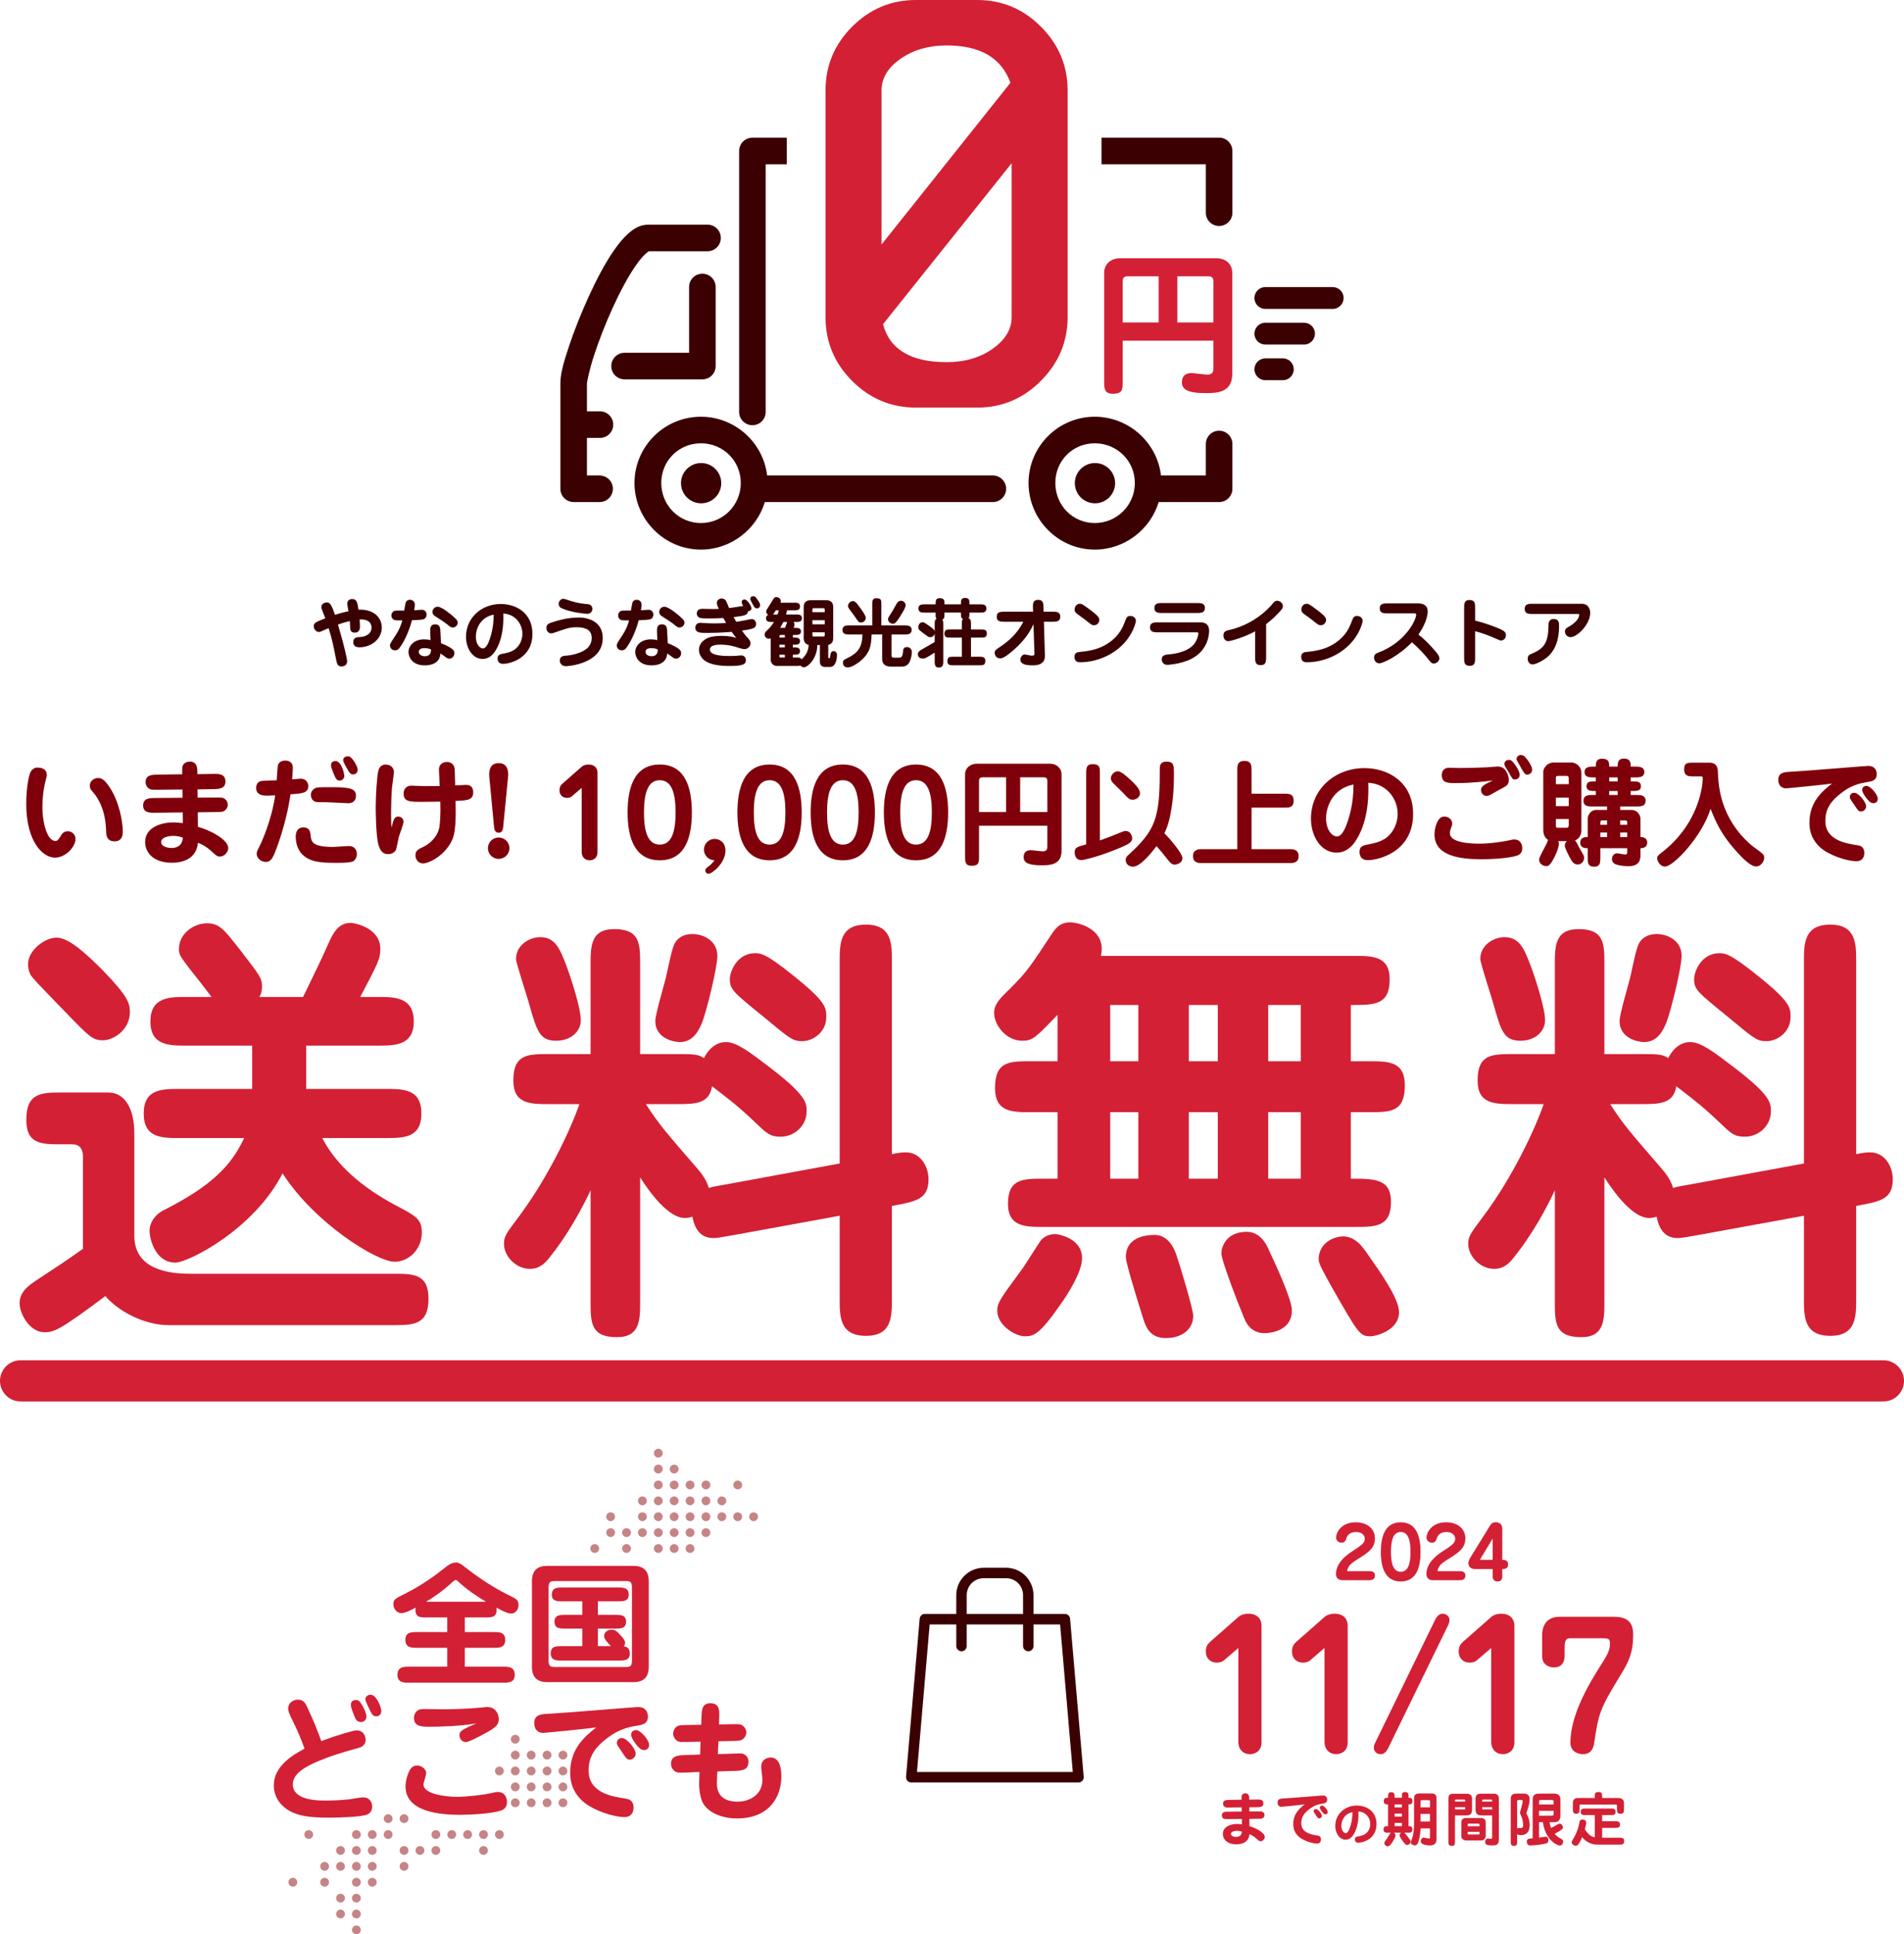 <?xml version="1.0" encoding="UTF-8"?><svg id="_レイヤー_2" xmlns="http://www.w3.org/2000/svg" viewBox="0 0 524.712 532.986"><defs><style>.cls-1{fill:none;stroke:#d32035;stroke-linecap:round;stroke-miterlimit:10;stroke-width:11.339px;}.cls-2{fill:#3b0001;}.cls-3{fill:#7f000b;}.cls-4{fill:#c68585;}.cls-5{fill:#d32035;}</style></defs><g id="mobile"><path class="cls-2" d="M178.632,61.91c-2.301,0-3.951,1.111-5.378,2.345s-2.7,2.802-3.947,4.577c-2.494,3.549-4.872,8.088-7.037,12.815s-4.098,9.631-5.492,13.844-2.345,7.319-2.345,10.183v29.004c0,2.022,1.639,3.661,3.661,3.661h7.094c.035.001.069.001.103,0,2.022-.029,3.638-1.691,3.61-3.713-.029-2.022-1.691-3.638-3.713-3.61h-3.433v-10.355h3.375c.001,0,.002,0,.003 0,2.022.11,3.75-1.44,3.86-3.462.11-2.022-1.44-3.75-3.462-3.86-.133-.007-.267-.007-.401,0h-3.375v-7.666c0-.447.705-3.972,2.002-7.895s3.104-8.635,5.149-13.101c2.045-4.465,4.347-8.738,6.407-11.67,1.03-1.466,2.029-2.583,2.746-3.204.538-.466.812-.557.744-.572h16.133c.035.001.069.001.103,0,2.022-.029,3.638-1.691,3.61-3.713-.029-2.022-1.691-3.638-3.713-3.61h-16.304Z"/><path class="cls-2" d="M193.506,75.411c-2.022.032-3.636,1.696-3.604,3.719v18.078h-17.734c-.035-.001-.069-.001-.103,0-2.022.029-3.638,1.691-3.61,3.713.029,2.022,1.691,3.638,3.713,3.61h21.396c2.022-0,3.661-1.639,3.661-3.661v-21.739c.032-2.022-1.582-3.687-3.604-3.718-.038-.001-.076-.001-.115,0Z"/><path class="cls-2" d="M348.755,79.102c-.028-0-.057-0-.085,0-1.661.024-2.989,1.389-2.966,3.05.024,1.661,1.389,2.989,3.05,2.966h18.473c.028 0.0.057 0.0.085,0,1.661-.024,2.989-1.389,2.966-3.05-.024-1.661-1.389-2.989-3.05-2.966h-18.473Z"/><path class="cls-2" d="M348.755,88.925c-.028-0-.057-0-.085,0-1.661.024-2.989,1.389-2.966,3.05.024,1.661,1.389,2.989,3.05,2.966h10.577c.028 0.0.057 0.0.085,0,1.661-.024,2.989-1.389,2.966-3.05-.024-1.661-1.389-2.989-3.05-2.966h-10.577Z"/><path class="cls-2" d="M353.363,98.748h-4.608c-.028-0-.057-0-.085,0-1.661.024-2.989,1.389-2.966,3.05.024,1.661,1.389,2.989,3.05,2.966h4.608c.001,0,.001,0,.002 0,1.661.09,3.081-1.183,3.171-2.845s-1.183-3.081-2.845-3.171c-.11-.006-.219-.006-.329,0Z"/><path class="cls-2" d="M335.911,118.677c-2.022.032-3.636,1.696-3.604,3.719v8.621h-12.357c-1.058-9.087-8.891-16.19-18.249-16.19-10.067,0-18.249,8.182-18.249,18.249s8.182,18.364,18.249,18.364c8.243,0,15.33-5.554,17.62-13.101h16.648c2.022-0,3.661-1.639,3.661-3.661v-12.283c.032-2.022-1.582-3.687-3.604-3.718-.038-.001-.076-.001-.115,0ZM312.742,133.077c0,6.11-4.931,11.041-11.041,11.041-6.11,0-10.87-4.931-10.87-11.041,0-6.109,4.76-10.927,10.87-10.927s11.041,4.817,11.041,10.927ZM296.209,133.134c0,3.061,2.489,5.549,5.549,5.549s5.549-2.489,5.549-5.549-2.489-5.549-5.549-5.549-5.549,2.489-5.549,5.549Z"/><path class="cls-2" d="M174.856,133.077c0,10.067,8.239,18.364,18.306,18.364,8.243,0,15.33-5.554,17.62-13.101h62.658c2.022.095,3.738-1.468,3.833-3.49s-1.468-3.738-3.49-3.833c-.114-.005-.229-.005-.343,0h-62.028c-1.058-9.087-8.891-16.19-18.249-16.19-10.067,0-18.306,8.182-18.306,18.249ZM204.147,133.077c0,6.11-4.874,11.041-10.984,11.041-6.11,0-10.927-4.931-10.927-11.041,0-6.109,4.817-10.927,10.927-10.927,6.11,0,10.984,4.817,10.984,10.927ZM187.671,133.134c0,3.061,2.489,5.549,5.549,5.549,3.061,0,5.549-2.489,5.549-5.549s-2.489-5.549-5.549-5.549-5.549,2.489-5.549,5.549Z"/><path class="cls-2" d="M216.829,37.94h-9.478c-2.022 0-3.661,1.639-3.661,3.661v71.853c-.001.035-.001.069,0,.103.029,2.022,1.691,3.638,3.713,3.61,2.022-.029,3.638-1.691,3.61-3.713V45.263h5.817v-7.323Z"/><path class="cls-2" d="M336.312,37.94c-.114-.005-.229-.005-.343,0h-32.407v7.323h28.746v13.295c-.001.035-.001.069,0,.103.029,2.022,1.691,3.638,3.713,3.61s3.638-1.691,3.61-3.713v-16.956c.008-1.895-1.431-3.483-3.318-3.661Z"/><path class="cls-5" d="M252.422,0h16.881c6.824,0,12.683,2.458,17.578,7.37,4.893,4.914,7.34,10.764,7.34,17.549v62.471c0,6.746-2.447,12.586-7.34,17.519-4.894,4.934-10.754,7.399-17.578,7.399h-16.881c-6.825,0-12.684-2.446-17.578-7.34-4.894-4.894-7.341-10.754-7.341-17.578V24.919c0-6.824,2.447-12.683,7.341-17.578s10.752-7.341,17.578-7.341ZM278.456,22.813c-2.458-6.863-8.322-10.295-17.593-10.295-4.915,0-9.132,1.219-12.65,3.656-3.518,2.438-5.277,5.352-5.277,8.745v42.466l35.521-44.572ZM243.353,89.32c.894,3.472,2.807,6.083,5.739,7.838s6.856,2.633,11.771,2.633c4.97,0,9.2-1.228,12.692-3.686,3.49-2.457,5.236-5.361,5.236-8.715v-42.408l-35.438,44.338Z"/><path class="cls-5" d="M309.398,93.87v11.226c0,2.211,0,3.401-2.764,3.401-2.339,0-2.339-1.573-2.339-3.444v-29.893c0-2.467,1.914-3.997,4.38-3.997h26.662c2.381,0,4.252,1.573,4.252,3.954v27.937c0,5.188-4.337,5.273-7.314,5.273-5.06,0-6.548-1.062-6.548-2.976,0-2.551,2.083-2.551,2.636-2.551.637,0,3.656.425,4.38.425,1.658,0,1.658-1.148,1.658-1.87v-7.485h-25.003ZM319.306,88.853v-12.714h-8.632c-.723,0-1.276.34-1.276,1.276v11.439h9.908ZM334.402,88.853v-11.439c0-.893-.553-1.276-1.319-1.276h-8.632v12.714h9.95Z"/><path class="cls-3" d="M12.897,213.54c0,.225-.032.448-.192.993-.801,2.978-1.025,5.701-1.025,7.654,0,4.74,1.377,9.545,3.587,9.545.608,0,.865-.449,1.569-1.538.224-.384.705-1.152,1.857-1.152.897,0,2.114.672,2.114,2.146,0,2.05-2.626,5.125-5.669,5.125-3.427,0-7.911-4.549-7.911-14.798,0-4.356.705-7.814,1.153-8.711.48-.993,1.377-1.313,1.762-1.313.576,0,2.754,0,2.754,2.05ZM31.569,231.827c-1.665,0-2.274-.993-2.306-2.498-.064-1.762-.16-6.149-2.882-10.121-.192-.288-1.217-1.441-1.377-1.697-.192-.352-.256-.705-.256-1.025,0-1.281,1.185-2.113,2.242-2.113.961,0,1.73.384,3.075,2.338,2.754,4.004,3.779,9.608,3.779,12.491,0,.512,0,2.626-2.274,2.626Z"/><path class="cls-3" d="M58.666,213.251c1.665-.032,3.459-.032,3.459,2.113,0,2.05-1.954,2.05-3.395,2.082l-4.292.065.032,2.273,4.868-.031c1.377,0,1.986-.032,2.434.256.801.513.993,1.217.993,1.73,0,.865-.544,1.441-.96,1.697-.449.32-1.025.288-2.434.32l-4.869.065.032,4.003c2.787.737,8.359,3.331,8.359,5.861,0,1.089-1.025,2.338-2.306,2.338-.769,0-.929-.224-2.658-1.761-.897-.833-2.242-1.634-3.395-2.05-.224,3.299-2.69,5.509-7.143,5.509-5.509,0-7.398-3.171-7.398-5.669,0-4.292,4.804-5.445,7.783-5.445.896,0,1.665.097,2.626.192l-.032-2.946-7.495.096c-1.602.032-3.427.032-3.427-2.018,0-2.018,1.794-2.05,3.395-2.05l7.462-.065-.032-2.273-6.726.064c-1.761.032-2.21.032-2.818-.576-.384-.385-.608-.896-.608-1.506,0-2.05,1.794-2.05,3.395-2.081l6.694-.097c0-1.953,0-2.178.256-2.594.385-.577,1.057-.897,1.826-.897,2.114,0,2.114,1.858,2.114,3.459l4.26-.064ZM47.712,230.323c-.096,0-3.299,0-3.299,1.73,0,1.12,1.569,1.601,2.915,1.601,1.089,0,2.883-.384,3.075-2.85-.736-.257-1.537-.48-2.69-.48Z"/><path class="cls-3" d="M75.354,235.832c-.416.832-.929,1.665-2.146,1.665-1.089,0-2.466-.896-2.466-2.21,0-.641.256-1.121.64-1.825.801-1.538,3.523-7.688,4.452-14.317-.288,0-2.114.097-2.21.097-.801,0-3.042,0-3.042-2.147,0-.512.192-1.601,1.281-1.857.673-.16,3.779-.192,4.388-.224.064-.737.224-3.716.352-4.196.256-.896,1.185-1.249,1.986-1.249.384,0,2.114.032,2.114,2.018,0,.865-.128,2.307-.192,3.171.512-.064,2.018-.192,2.402-.192,1.538,0,2.05,1.281,2.05,1.986,0,1.985-1.633,2.082-4.9,2.306-1.153,8.071-4.003,15.566-4.708,16.976ZM85.571,229.938c.192,1.985.32,3.427,6.31,3.427.673,0,3.684-.256,4.292-.256,1.569,0,2.178,1.185,2.178,2.21,0,1.024-.576,1.762-1.057,2.018-.801.416-3.651.416-4.74.416-5.061,0-7.207-.48-9.064-2.146-1.826-1.665-1.986-4.132-1.986-5.093,0-2.498,1.794-2.53,1.954-2.53.769,0,1.954.065,2.114,1.954ZM98.094,219.241c0,.352,0,2.082-2.178,2.082-.224,0-5.252-.289-6.213-.289-2.498,0-2.562,0-3.042-.224-.673-.32-.993-1.121-.993-1.762,0-.896.577-1.537,1.057-1.794.672-.352.929-.352,5.092-.352,4.868,0,6.278.544,6.278,2.338ZM92.425,209.696c1.794,0,2.466,3.779,2.466,4.036,0,.736-.544,1.345-1.249,1.345-.897,0-1.089-.448-1.826-2.242-.608-1.473-.641-1.825-.576-2.273.096-.545.608-.865,1.185-.865ZM98.574,212.035c0,.8-.512,1.345-1.249,1.345-.736,0-.929-.352-1.409-1.153-.416-.672-1.345-2.241-1.345-2.786,0-.896,1.025-1.153,1.602-1.024.993.256,2.402,2.882,2.402,3.619Z"/><path class="cls-3" d="M109.721,225.005c.128,0,1.474.065,1.474,1.441,0,.705-1.153,3.619-1.313,4.26-.128.545-.576,3.139-.833,3.587-.544.865-1.538,1.058-2.114,1.058-1.698,0-2.274-1.378-2.627-2.53-.737-2.498-.769-9.833-.769-10.377,0-3.14.32-8.456.736-10.121.416-1.634,1.762-1.666,1.986-1.666,1.281,0,2.306.801,2.306,2.114,0,.224-.513,3.875-.577,4.612-.192,3.011-.224,6.79-.224,7.046,0,2.05.064,2.818.128,3.651.512-2.21.8-3.075,1.825-3.075ZM120.963,212.066c0-1.249.833-2.113,2.21-2.113,1.121,0,1.826.672,2.05,1.537.096.448.128.896.224,4.933.48,0,2.53-.16,2.978-.16,1.538,0,1.986.992,1.986,2.05,0,1.985-1.313,2.273-4.868,2.37.224,7.911-.384,9.896-1.377,11.626-2.242,3.875-6.181,5.604-7.559,5.604-1.281,0-2.114-1.024-2.114-2.241,0-1.313.801-1.698,1.954-2.21,2.466-1.153,4.42-3.363,4.708-6.021.065-.736.32-2.978.192-6.566-.608,0-4.516.065-4.804.065-3.619,0-5.317,0-5.317-2.306,0-1.185.769-2.147,2.082-2.147.256,0,3.331.129,3.939.129.416,0,2.627-.032,3.939-.032,0-.737-.224-3.876-.224-4.517Z"/><path class="cls-3" d="M140.391,233.717c0,1.634-1.345,2.946-2.978,2.946s-2.947-1.312-2.947-2.946c0-1.665,1.345-2.946,2.947-2.946,1.633,0,2.978,1.281,2.978,2.946ZM138.662,227.952c-.096.929-.448,1.505-1.249,1.505-.769,0-1.153-.544-1.249-1.505l-1.313-13.837c-.16-1.569.065-3.843,2.562-3.843,2.37,0,2.787,2.018,2.594,3.843l-1.345,13.837Z"/><path class="cls-3" d="M269.803,227.536v8.456c0,1.665,0,2.562-2.082,2.562-1.762,0-1.762-1.185-1.762-2.594v-22.516c0-1.858,1.441-3.011,3.3-3.011h20.081c1.794,0,3.203,1.185,3.203,2.978v21.042c0,3.908-3.267,3.972-5.509,3.972-3.812,0-4.933-.801-4.933-2.242,0-1.921,1.569-1.921,1.986-1.921.479,0,2.754.32,3.299.32,1.249,0,1.249-.865,1.249-1.41v-5.637h-18.833ZM277.266,223.756v-9.576h-6.502c-.545,0-.961.256-.961.961v8.615h7.463ZM288.636,223.756v-8.615c0-.673-.417-.961-.993-.961h-6.502v9.576h7.495Z"/><path class="cls-3" d="M299.334,213.155c0-1.409,0-2.594,1.762-2.594,2.018,0,2.018.929,2.018,2.594v18.417c1.602-.545,3.812-1.409,5.669-2.179.545-.224.929-.416,1.441-.416,1.441,0,1.794,1.569,1.794,2.05,0,.929-.801,1.506-3.235,2.53-6.149,2.595-10.249,3.427-10.729,3.427-1.73,0-1.89-1.537-1.89-2.21,0-1.249.705-1.441,3.171-2.113v-19.506ZM312.146,220.362c-.865,0-1.089-.225-3.171-2.435-.385-.384-2.21-2.082-2.498-2.498-.225-.352-.352-.641-.352-.993,0-.864.929-1.921,1.953-1.921.865,0,2.435,1.44,3.268,2.178,2.178,2.018,2.818,3.011,2.818,3.939s-.993,1.73-2.018,1.73ZM312.209,238.81c-.801,0-1.985-.513-1.985-1.826,0-.704.32-1.024.736-1.409,7.366-6.693,8.648-10.057,8.648-22.74,0-1.249,0-1.921.257-2.273.352-.513.864-.705,1.537-.705,2.114,0,2.114.897,2.114,3.779,0,3.972-.32,7.943-1.185,11.787-.416,1.953-1.089,3.427-1.441,4.195,1.025.961,4.965,5.413,4.965,6.822s-1.569,1.793-2.147,1.793c-.704,0-1.121-.384-1.73-1.152-1.825-2.307-2.018-2.562-3.267-3.939-1.825,2.434-4.58,5.669-6.502,5.669Z"/><path class="cls-3" d="M340.972,233.973v-21.747c0-1.249,0-2.562,2.018-2.562,1.922,0,1.922,1.409,1.922,2.562v6.47h9.032c1.281,0,2.562,0,2.562,1.922s-1.28,1.922-2.562,1.922h-9.032v11.434h10.474c.864,0,2.498.032,2.498,1.922,0,1.922-1.634,1.922-2.498,1.922h-24.117c-.865,0-2.499,0-2.499-1.922,0-1.89,1.634-1.922,2.499-1.922h9.704Z"/><path class="cls-3" d="M373.449,231.923c-.736,1.09-2.402,3.011-5.124,3.011-4.324,0-7.047-4.58-7.047-9.352,0-8.296,6.79-13.933,14.701-13.933,6.694,0,13.452,3.939,13.452,12.619,0,10.697-9.896,12.747-12.459,12.747-2.307,0-2.307-1.954-2.307-2.242,0-1.665.961-1.857,3.107-2.241,2.851-.545,4.067-1.538,4.483-1.858,1.922-1.602,2.915-4.035,2.915-6.438,0-4.003-2.883-8.263-8.104-8.552.352,8.809-1.89,13.677-3.619,16.238ZM365.442,225.486c0,3.171,1.634,4.997,3.011,4.997,1.505,0,2.562-2.979,2.851-3.876.384-1.121,1.73-4.933,1.697-10.441-5.894,1.153-7.559,6.31-7.559,9.32Z"/><path class="cls-3" d="M400.194,226.927c0,.416-.032.545-.32,1.249-.257.641-.32,1.153-.32,1.377,0,2.562,5.189,2.915,8.167,2.915,3.011,0,7.014-.641,8.231-.929.961-.225,1.121-.225,1.345-.225,1.922,0,2.21,1.698,2.21,2.37,0,1.249-.641,1.826-1.473,2.082-2.307.769-7.207.993-9.77.993-6.021,0-12.938-.929-12.938-6.854,0-1.697.608-3.299,1.152-4.067.545-.705.993-.833,1.762-.833.288,0,1.954.352,1.954,1.922ZM401.443,215.782c-2.435,0-4.1,0-4.1-2.21,0-.705.224-2.018,2.05-2.018.576,0,2.402.064,2.882.064,2.467,0,5.093-.064,7.527-.192.48-.031,2.594-.224,3.011-.224,2.306,0,2.978,2.69,2.978,3.651,0,1.409-.385,1.602-2.755,2.851-.384.224-2.05,1.152-2.402,1.345-.16.096-.576.256-.992.256-.865,0-1.506-.8-1.506-1.633,0-.993.929-1.537,3.299-2.627-1.28.192-5.925.737-9.992.737ZM418.803,213.475c0,.961-.801,1.313-1.281,1.313-.673,0-.769-.192-1.762-2.018-.192-.288-.993-1.569-1.089-1.857-.032-.097-.097-.257-.097-.417,0-.736.673-1.121,1.25-1.121.128,0,.352,0,.576.129.608.288,2.402,2.786,2.402,3.971ZM422.229,212.098c0,1.025-.896,1.346-1.313,1.346-.672,0-.801-.225-1.857-2.082-.993-1.762-1.121-1.954-1.121-2.242,0-.576.513-1.089,1.185-1.089.224,0,.48.065.672.16.737.384,2.435,2.754,2.435,3.907Z"/><path class="cls-3" d="M429.437,231.763c.065.16.16.352.16.673,0,1.249-.961,3.396-1.761,4.74-.577.993-1.025,1.474-1.666,1.474-.864,0-2.018-.577-2.018-1.794,0-.736,1.762-3.684,2.05-4.356.32-.705.288-.801.448-1.058-1.185-.64-1.345-2.146-1.345-2.626v-16.27c0-.576.832-2.434,2.882-2.434h5.028c.865,0,2.595.896,2.595,2.914v15.79c0,.385-.032,1.986-1.762,2.786.32.289.416.48,1.281,2.179.16.32.961,1.601,1.089,1.89.096.256.128.544.128.736,0,.896-.704,1.794-1.697,1.794-.961,0-1.409-.513-1.825-1.185-.129-.224-1.794-3.171-1.794-4.035,0-.448.192-.865.608-1.218h-2.402ZM432.319,216.07v-1.697c0-.352-.225-.577-.513-.577h-2.434c-.577,0-.608.352-.608.577v1.697h3.555ZM428.765,219.785v2.339h3.555v-2.339h-3.555ZM428.765,225.678v1.825c0,.289,0,.577.512.577h2.499c.512,0,.544-.448.544-.769v-1.634h-3.555ZM452.081,235.767c0,1.794-.929,2.915-3.331,2.915-.833,0-2.307-.129-3.363-.48-.704-.257-1.152-.769-1.152-1.506,0-.961.672-1.569,1.377-1.569.352,0,1.922.32,2.242.32.448,0,.576-.192.576-.608v-1.121h-7.398v2.53c0,1.313,0,2.562-1.666,2.562-1.825,0-1.825-1.121-1.825-2.562v-2.53c-.641,0-2.05,0-2.05-1.537s1.409-1.537,2.05-1.537v-5.093c0-.896.833-2.37,2.242-2.37h3.106v-.961h-3.939c-1.217,0-2.562,0-2.562-1.569s1.346-1.602,2.562-1.602h.833v-1.089c-1.409,0-2.562,0-2.562-1.313,0-1.345,1.057-1.345,2.562-1.345v-1.089h-.545c-1.121,0-2.562,0-2.562-1.474,0-1.505,1.441-1.505,2.562-1.505h.545c0-.929,0-2.179,1.73-2.179,1.825,0,1.953.993,1.953,2.019v.16h2.339c0-.929,0-2.21,1.697-2.21,1.377,0,1.89.608,1.89,1.89v.32h1.185c1.089,0,2.562,0,2.562,1.505,0,1.474-1.474,1.474-2.562,1.474h-1.185v1.089c1.89,0,2.818,0,2.818,1.345,0,1.313-1.025,1.313-2.818,1.313v1.089h1.537c1.185,0,2.562.032,2.562,1.602s-1.377,1.569-2.562,1.569h-4.42v.961h3.075c2.081,0,2.498,2.018,2.498,2.338v5.125c.384,0,1.857.031,1.857,1.537,0,1.505-1.474,1.537-1.857,1.537v2.05ZM442.889,226.063h-1.377c-.32,0-.48.191-.48.544v.641h1.857v-1.185ZM442.889,230.643v-1.25h-1.857v1.25h1.857ZM443.465,215.301h2.339v-1.089h-2.339v1.089ZM445.804,217.959h-2.339v1.089h2.339v-1.089ZM446.508,227.248h1.922v-.641c0-.513-.352-.544-.545-.544h-1.377v1.185ZM448.43,230.643v-1.25h-1.922v1.25h1.922Z"/><path class="cls-3" d="M466.623,213.924c-1.218,0-2.499,0-2.499-1.954,0-1.825.993-1.825,2.499-1.825h4.483c1.346,0,2.242.704,2.307,2.306.128,3.587.416,12.747,9.128,20.338.512.448,3.042,2.178,3.394,2.69.192.288.257.513.257.864,0,.897-.865,2.402-2.21,2.402-1.441,0-3.396-1.825-5.829-4.58-3.684-4.163-5.157-7.303-6.759-11.306-2.273,7.494-10.185,15.918-12.555,15.918-1.409,0-2.146-1.665-2.146-2.178,0-.705.128-.833,1.409-1.826,9.16-7.078,11.146-16.782,11.146-20.466,0-.352-.192-.384-.673-.384h-1.953Z"/><path class="cls-3" d="M492.182,217.223c-.929,0-2.113-.577-2.113-2.339,0-2.05,1.73-2.146,3.106-2.21,3.427-.159,20.979-1.633,21.651-1.633,2.37,0,2.37,1.985,2.37,2.273,0,1.794-1.377,2.019-2.978,2.242-3.588.545-5.829,2.21-6.662,2.851-3.011,2.274-4.516,4.452-4.516,7.783,0,5.316,5.54,6.182,8.743,6.693.705.097,1.986.32,1.986,2.147,0,1.345-.737,2.273-2.114,2.273-2.786,0-7.847-1.73-10.153-3.907-2.722-2.562-2.851-5.349-2.851-6.758,0-5.829,3.748-8.775,6.214-10.729-1.121.192-12.203,1.313-12.684,1.313ZM510.983,218.44c1.249,0,3.299,2.626,3.299,3.715,0,.865-.769,1.441-1.409,1.441-.673,0-.801-.192-2.113-2.178-.833-1.217-.929-1.345-.961-1.697-.097-.705.448-1.281,1.185-1.281ZM513.192,217.703c0-.737.448-1.153,1.185-1.153,1.089,0,3.106,2.37,3.106,3.523,0,.96-.736,1.249-1.185,1.249-.096,0-.352-.032-.608-.129-.832-.352-2.498-2.658-2.498-3.49Z"/><path class="cls-3" d="M157.58,219.434c-.32.256-.737.416-1.313.416-1.281,0-2.082-.864-2.082-2.081,0-.833.256-1.313.736-1.762l5.349-4.708c.608-.545,1.409-.641,1.921-.641,1.858,0,2.466,1.217,2.466,2.21v21.939c0,1.953-1.569,2.241-2.146,2.241-1.281,0-2.21-.864-2.21-2.306v-17.648l-2.722,2.338Z"/><path class="cls-3" d="M190.666,223.854c0,6.79-1.794,13.195-8.84,13.195-6.95,0-8.872-6.245-8.872-13.195,0-6.438,1.633-13.195,8.872-13.195,7.11,0,8.84,6.565,8.84,13.195ZM177.47,223.854c0,5.253,1.025,8.872,4.356,8.872,3.235,0,4.356-3.427,4.356-8.872,0-5.284-1.057-8.872-4.356-8.872s-4.356,3.588-4.356,8.872Z"/><path class="cls-3" d="M193.997,234.103c0-1.697,1.377-2.946,2.946-2.946,1.089,0,2.978.704,2.978,3.234,0,3.459-3.715,6.374-4.644,6.374-.48,0-.896-.352-.896-.897,0-.479.128-.576,1.185-1.377.448-.352,1.089-1.057,1.345-1.441-1.794-.064-2.915-1.473-2.915-2.946Z"/><path class="cls-3" d="M220.933,223.854c0,6.79-1.794,13.195-8.84,13.195-6.95,0-8.872-6.245-8.872-13.195,0-6.438,1.633-13.195,8.872-13.195,7.11,0,8.84,6.565,8.84,13.195ZM207.737,223.854c0,5.253,1.025,8.872,4.356,8.872,3.235,0,4.356-3.427,4.356-8.872,0-5.284-1.057-8.872-4.356-8.872s-4.356,3.588-4.356,8.872Z"/><path class="cls-3" d="M241.111,223.854c0,6.79-1.794,13.195-8.84,13.195-6.95,0-8.872-6.245-8.872-13.195,0-6.438,1.633-13.195,8.872-13.195,7.11,0,8.84,6.565,8.84,13.195ZM227.915,223.854c0,5.253,1.025,8.872,4.356,8.872,3.235,0,4.356-3.427,4.356-8.872,0-5.284-1.057-8.872-4.356-8.872s-4.356,3.588-4.356,8.872Z"/><path class="cls-3" d="M261.289,223.854c0,6.79-1.794,13.195-8.84,13.195-6.95,0-8.872-6.245-8.872-13.195,0-6.438,1.633-13.195,8.872-13.195,7.11,0,8.84,6.565,8.84,13.195ZM248.093,223.854c0,5.253,1.025,8.872,4.356,8.872,3.235,0,4.356-3.427,4.356-8.872,0-5.284-1.057-8.872-4.356-8.872s-4.356,3.588-4.356,8.872Z"/><path class="cls-2" d="M99.202,172.485c0,.521,0,1.833-1.458,1.833-1.083,0-1.167-.708-1.229-1.083-.042-.334-.062-1.792-.104-2.103-1.562.354-2.562.708-3.27.958,1.791,6.123,2.52,9.414,2.52,10.164,0,.688-.458,1.375-1.541,1.375-1.125,0-1.27-.812-1.479-1.812-.833-4.269-1.083-5.519-2.083-8.727-1.083.459-1.208.5-1.958.854-.167.084-.396.188-.709.188-.895,0-1.416-.875-1.416-1.562,0-.958.479-1.145,3.187-2.208-.167-.479-1.104-2.583-1.104-3.041,0-1.021,1-1.333,1.52-1.333.916,0,1.354.833,2.229,3.416,1.228-.375,1.978-.604,3.728-1-.125-.666-.333-1.833-.333-2.021,0-1.333,1.208-1.333,1.375-1.333,1.292,0,1.458,1.167,1.708,2.937,4.644-.187,6.436,2.583,6.436,4.915,0,3.208-2.937,5.457-6.186,5.457-1.292,0-1.688-.666-1.688-1.458,0-1.312,1.146-1.333,1.895-1.375,1.208-.042,3.145-.688,3.145-2.583,0-.312,0-2.437-3.291-2.249.062.458.104,1.333.104,1.791Z"/><path class="cls-2" d="M111.824,165.966c.167-.438.625-.708,1.145-.708.646,0,1.354.437,1.354,1.375,0,.229-.062.875-.188,1.52.334-.021,2-.146,2.062-.146.938,0,1.375.688,1.375,1.375,0,.542-.312,1.083-.916,1.27-.417.146-2.521.23-3.124.25-1.104,4.186-2.728,6.623-3.27,7.415s-1.0.875-1.375.875c-1.062,0-1.417-.834-1.417-1.354,0-.416.146-.645,1.5-2.708,1.292-1.979,1.687-3.395,1.895-4.186-1.562,0-1.728,0-2.021-.062-.52-.104-.979-.604-.979-1.292,0-.812.604-1.208.875-1.292.271-.083,2.062-.062,2.645-.062.125-.77.354-2.083.438-2.27ZM118.573,174.297c-.042-1.062-.084-2.27,1.375-2.27,1.333,0,1.395,1.062,1.437,2.145l.146,3.041c3.458,1.437,3.687,2.083,3.687,2.749,0,.833-.583,1.52-1.416,1.52-.417,0-.729-.208-.938-.375-.791-.583-1.042-.77-1.5-1.042-.042,1.667-1.188,3.27-4.353,3.27-3.333,0-4.436-2.228-4.436-3.666,0-1.687,1.478-3.499,4.311-3.499.666,0,1.208.062,1.77.23l-.083-2.104ZM116.927,178.588c-1.437,0-1.52.77-1.52,1.02,0,.604.583,1.208,1.667,1.208.833,0,1.77-.334,1.708-1.875-.416-.167-.895-.354-1.853-.354ZM124.779,172.901c-.458,0-.583-.083-1.666-.958-.791-.625-1.978-1.375-2.999-2.02-.437-.271-.937-.584-.937-1.333,0-.542.458-1.417,1.458-1.417,1.125,0,3.895,2.333,4.249,2.666,1.25,1.104,1.25,1.333,1.25,1.833,0,.333-.396,1.228-1.354,1.228Z"/><path class="cls-2" d="M136.34,179.608c-.479.708-1.562,1.958-3.333,1.958-2.812,0-4.582-2.978-4.582-6.082,0-5.394,4.415-9.06,9.56-9.06,4.353,0,8.748,2.562,8.748,8.207,0,6.957-6.436,8.29-8.102,8.29-1.5,0-1.5-1.27-1.5-1.458,0-1.083.625-1.208,2.021-1.458,1.853-.354,2.645-1,2.916-1.208,1.25-1.042,1.895-2.624,1.895-4.186,0-2.603-1.875-5.373-5.269-5.561.229,5.728-1.229,8.894-2.354,10.56ZM131.133,175.422c0,2.062,1.062,3.249,1.958,3.249.979,0,1.667-1.937,1.853-2.52.25-.729,1.125-3.208,1.104-6.79-3.833.75-4.915,4.103-4.915,6.061Z"/><path class="cls-2" d="M166.105,175.817c0,7.144-9.665,7.748-10.144,7.748-1.166,0-1.687-.812-1.687-1.541,0-1.25,1.083-1.333,1.854-1.375,1.625-.104,4.623-.812,5.978-2.312.396-.438.958-1.25.958-2.562,0-2.124-1.562-2.937-4.165-2.937-1.854,0-2.687.292-6.019,1.458-.062.021-.645.23-1.0.23-.771,0-1.312-.75-1.312-1.5,0-1.062.791-1.312,2.021-1.687,2.77-.875,4.832-1.187,7.207-1.187.334,0,6.311.083,6.311,5.665ZM155.315,164.987c.291,0,1.77.541,2.103.645,2.124.625,3.395.729,4.561.834,1.27.104,1.27,1.187,1.27,1.312,0,.604-.416,1.354-1.395,1.354-.875,0-4.582-.438-6.894-1.458-.354-.146-1-.416-1-1.354,0-.52.479-1.333,1.354-1.333Z"/><path class="cls-2" d="M174.312,165.966c.167-.438.625-.708,1.145-.708.646,0,1.354.437,1.354,1.375,0,.229-.062.875-.188,1.52.334-.021,2-.146,2.062-.146.938,0,1.375.688,1.375,1.375,0,.542-.312,1.083-.916,1.27-.417.146-2.521.23-3.124.25-1.104,4.186-2.728,6.623-3.27,7.415s-1.0.875-1.375.875c-1.062,0-1.417-.834-1.417-1.354,0-.416.146-.645,1.5-2.708,1.292-1.979,1.687-3.395,1.895-4.186-1.562,0-1.728,0-2.021-.062-.52-.104-.979-.604-.979-1.292,0-.812.604-1.208.875-1.292.271-.083,2.062-.062,2.645-.062.125-.77.354-2.083.438-2.27ZM181.06,174.297c-.042-1.062-.084-2.27,1.375-2.27,1.333,0,1.395,1.062,1.437,2.145l.146,3.041c3.458,1.437,3.687,2.083,3.687,2.749,0,.833-.583,1.52-1.416,1.52-.417,0-.729-.208-.938-.375-.791-.583-1.042-.77-1.5-1.042-.042,1.667-1.188,3.27-4.353,3.27-3.333,0-4.436-2.228-4.436-3.666,0-1.687,1.478-3.499,4.311-3.499.666,0,1.208.062,1.77.23l-.083-2.104ZM179.415,178.588c-1.437,0-1.52.77-1.52,1.02,0,.604.583,1.208,1.667,1.208.833,0,1.77-.334,1.708-1.875-.416-.167-.895-.354-1.853-.354ZM187.267,172.901c-.458,0-.583-.083-1.666-.958-.791-.625-1.978-1.375-2.999-2.02-.437-.271-.937-.584-.937-1.333,0-.542.458-1.417,1.458-1.417,1.125,0,3.895,2.333,4.249,2.666,1.25,1.104,1.25,1.333,1.25,1.833,0,.333-.396,1.228-1.354,1.228Z"/><path class="cls-2" d="M202.91,171.339c2.833-.438,3.895-.77,4.29-.77.562,0,1.167.541,1.167,1.333,0,1.145-.666,1.395-3.895,1.853.416.584,1,1.395,1.312,1.729.604.625,1.041,1.062,1.041,1.791,0,.895-.791,1.583-1.687,1.583-.229,0-.666-.062-1.437-.312-.979-.333-2.708-.916-5.061-.916-.854,0-2.999,0-2.999,1.395,0,1.729,4.186,1.729,5.436,1.729.562,0,1.604,0,2.603-.125.167-.021.459-.042.625-.042.77,0,1.25.645,1.25,1.312,0,1.042-.583,1.603-4.478,1.603-2.249,0-5.228-.229-6.894-1.5-1.042-.791-1.562-1.895-1.562-2.937,0-1.458.937-2.374,1.603-2.812.562-.396,1.583-1.042,4.645-1.042,2.249,0,3.52.396,4.061.562-.334-.375-.625-.688-1.312-1.687-.125.021-3.02.312-6.707.312-1.937,0-3.291,0-3.291-1.479,0-.812.584-1.312,1.395-1.312.146,0,.271.021,1.708.104.416.021,1.167.062,2.187.062,1.645,0,2.77-.104,3.187-.125-.208-.375-.499-.916-.75-1.354-1.292.062-2.603.104-3.999.104-.604,0-2.187,0-2.583-.188-.333-.146-.75-.541-.75-1.167,0-.167.021-1.292,1.458-1.292.479,0,2.562.062,2.999.062.75,0,1.229-.021,1.625-.042-.374-.791-.541-1.187-.541-1.604,0-.791.646-1.27,1.333-1.27.23,0,.938.084,1.292.854.125.271.645,1.542.75,1.792.625-.062,3.728-.562,3.874-.584-.291-.499-.416-.77-.416-1.083,0-.479.437-.708.75-.708.875,0,1.958,1.937,1.958,2.416,0,.438-.354.833-.958.833-.104,1.02-.666,1.229-3.978,1.625.459.812.625,1.083.75,1.292ZM208.617,167.632c-.562,0-.77-.374-1.042-.854-.229-.416-.812-1.458-.812-1.77,0-.334.271-.729.812-.729.271,0,.541.062.916.583.979,1.333.979,1.52.979,1.958,0,.145-.146.812-.854.812Z"/><path class="cls-2" d="M218.49,181.17h.833c.958,0,1.25,0,1.562.52.666-.625,1.854-1.728,1.978-3.978-.437-.104-.791-.312-1.02-.625-.229-.312-.354-.708-.354-1.187v-8.685c0-1.083.562-1.833,1.895-1.833h4.332c1.437,0,1.896.875,1.896,1.833v8.685c0,1.292-.812,1.666-1.355,1.791v3.478q0,.167.125.167c.354,0,.375,0,.417-.52.062-.584.125-1.417.958-1.417.291,0,.895.208.895,1.083,0,1.125-.312,3.291-1.958,3.291h-1.353c-.812,0-1.395-.479-1.395-1.375v-4.665h-.709c0,3.666-2.603,6.123-3.666,6.123-.104,0-.625,0-1.042-.5-.291.145-.375.145-1.208.145h-5.124c-1.312,0-1.791-1.02-1.791-1.625v-5.998c-.104.042-.291.125-.562.125-.625,0-1.125-.562-1.125-1.104,0-.374.145-.708.438-.958.77-.729,1.353-1.27,2.124-2.562h-.521c-.791,0-1.666,0-1.666-1.041,0-.396.188-.75.604-.938-.541-.333-.541-.791-.541-.895,0-.125.021-.25.125-.479.042-.062,1.228-1.979,1.458-2.353.541-.916.666-1.145,1.187-1.145.688,0,1.25.52,1.25,1.103,0,.188-.062.334-.083.438h3.707c.834,0,1.667,0,1.667,1.042,0,1.062-.833,1.062-1.667,1.062h-1.895c-.084.375-.167.688-.291,1.145h2.708c.791,0,1.666,0,1.666,1.021,0,1.041-.875,1.041-1.666,1.041h-.666c.188.188.291.438.291.688,0,.312-.167.77-.229.938h.375c.729,0,1.645.021,1.645.979,0,.979-.916.979-1.645.979h-.604v.709c1.145,0,1.978,0,1.978 1,0,.979-.812.979-1.978.979v.729c1.166,0,1.978,0,1.978,1.02,0,1-.812,1-1.978,1v.77ZM214.262,169.319c.021-.042.23-.562.375-1.145h-.833c-.416.688-.604.959-.791,1.145h1.25ZM216.282,174.963h-1.104c-.375,0-.375.084-.375.709h1.479v-.709ZM216.282,177.65h-1.479v.729h1.479v-.729ZM216.282,180.4h-1.479v.416c0,.354.146.354.354.354h1.125v-.77ZM215.866,171.381c-.271.584-.562,1.125-.875,1.625h1.354c.104-.25.541-1.542.604-1.625h-1.083ZM227.28,168.673v-.729c0-.354-.25-.354-.396-.354h-2.624c-.125,0-.374,0-.374.354v.729h3.395ZM223.885,170.902v1.125h3.395v-1.125h-3.395ZM223.885,174.234v.812c0,.333.249.333.374.333h2.624c.146,0,.396,0,.396-.333v-.812h-3.395Z"/><path class="cls-2" d="M249.567,172.339c.729,0,1.666.083,1.666,1.228s-.916,1.25-1.666,1.25h-3.874v5.603c0,.666.083.791.77.791h1.291c.52,0,.98-.062,1.105-1.666.041-.604.103-1.25,1.145-1.25.811,0,1.291.729,1.291,1.375,0,.458-.145,1.645-.542,2.541-.645,1.478-1.791,1.478-2.541,1.478h-2.249c-1,0-2.853,0-2.853-2.166v-6.707h-2.916c-.062,3.353-.604,5.332-3.291,7.498-.854.666-2.269,1.583-3.249,1.583-.833,0-1.353-.459-1.353-1.292,0-.687.333-.833,1.187-1.25,3-1.479,4.124-3.02,4.186-6.54h-3.832c-.75,0-1.666-.084-1.666-1.25,0-1.125.916-1.228,1.666-1.228h6.54v-5.832c0-.916,0-1.667,1.145-1.667,1.353,0,1.353.584,1.353,1.667v5.832h6.686ZM235.507,169.777c-.208-.312-1.249-1.667-1.458-1.958-.229-.333-.353-.541-.353-.833,0-.625.562-1.354,1.312-1.354.584,0,.855.188,2.208,2.083.458.625,1.375,1.937,1.375,2.499,0,.729-.562,1.312-1.333,1.312-.625,0-.73-.188-1.75-1.75ZM245.568,168.986c.541-.812,1.208-2.208,1.77-2.999.291-.417.854-.459.979-.459.73,0,1.27.666,1.27,1.25,0,.646-1.02,2.292-1.603,3.187-1.042,1.625-1.355,1.895-1.916,1.895-.73,0-1.333-.5-1.333-1.333,0-.334.375-.854.833-1.542Z"/><path class="cls-2" d="M259.961,182.274c0,.625,0,1.666-1.228,1.666-1.145,0-1.145-.958-1.145-1.666v-2.458c-2.416,1.52-2.646,1.645-3.291,1.645-1.27,0-1.353-.979-1.353-1.208,0-.52.353-.854.791-1.125.605-.354,3.312-1.895,3.853-2.229v-2.353c-.145.854-.958,1.042-1.208,1.042-.438,0-.542-.104-1.625-.895-1.333-1-1.687-1.188-1.687-1.833,0-.791.478-1.395,1.145-1.395.478,0,.625.125,1.937,1.062,1.25.895,1.333,1.02,1.438,1.5v-2.021c0-.77,0-1.208.52-1.52-.271-.291-.271-.479-.271-1.333v-.354h-3.062c-.708,0-1.667,0-1.667-1.145,0-1.125.959-1.125,1.667-1.125h3.062c0-.938,0-1.708,1.103-1.708,1.062,0,1.333.438,1.333,1.228v.479h4.541c0-1,0-1.77,1.103-1.77,1.25,0,1.25.645,1.25,1.77h2.999c.708,0,1.666,0,1.666,1.125,0,1.145-.958,1.145-1.666,1.145h-2.999c0,1.104,0,1.229-.271,1.52.686.25.686.916.686,1.583v1.541h2.708c.833,0,1.666,0,1.666,1.083,0,1.166-.729,1.166-1.666,1.166h-2.708v5.269h2.292c.874,0,1.666,0,1.666,1.125,0,1.229-.667,1.229-1.666,1.229h-7.124c-.874,0-1.666,0-1.666-1.104,0-1.25.667-1.25,1.666-1.25h2.312v-5.269h-3.124c-.855,0-1.667,0-1.667-1.083,0-1.167.73-1.167,1.667-1.167h3.124v-1.541c0-.666,0-1,.312-1.354-.562-.291-.562-.583-.562-1.75h-4.541v.354c0,.916,0,1.312-.604,1.583.291.334.291.75.291,1.27v10.269Z"/><path class="cls-2" d="M276.875,171.319c-1.062,0-2.208,0-2.208-1.395,0-1.375,1.145-1.375,2.208-1.375h7.831l-.042-1c-.041-1.145-.062-2.271,1.458-2.271,1.395,0,1.438,1.042,1.458,2.187l.021,1.083h2.394c1.062,0,2.208,0,2.208,1.375,0,1.395-1.145,1.395-2.208,1.395h-2.312l.271,9.185c.021.812.062,2.833-3.353,2.833-1.957,0-3.394-.354-3.394-1.562,0-.729.5-1.437,1.208-1.437.312,0,1.645.333,1.937.333.667,0,.73-.208.73-.688,0-.145-.042-.708-.042-.812l-.229-7.186c-1.417,3.249-3.771,5.644-5.644,7.269-1,.875-2.583,2.166-3.499,2.166-1.042,0-1.542-.791-1.542-1.542,0-.666.292-.854,1.48-1.645,2.103-1.375,4.79-3.644,6.394-6.915h-5.123Z"/><path class="cls-2" d="M296.099,181.004c0-1.229.98-1.312,1.333-1.354,2.541-.25,6.354-.645,9.665-3.77,1.895-1.791,2.541-3.603,3.166-5.269.186-.541.583-.895,1.187-.895.77,0,1.583.458,1.583,1.354,0,.396-.75,3.812-3.915,6.832-3.228,3.083-7.582,4.582-11.498,4.582-1.145,0-1.52-.708-1.52-1.478ZM301.494,172.277c-.583,0-.749-.146-2.374-1.458-.375-.291-2-1.458-2.333-1.708-.541-.396-.645-.833-.645-1.145,0-.875.625-1.604,1.438-1.604.458,0,.666.021,2.791,1.625,2.582,1.938,2.582,2.354,2.582,2.874,0,.438-.375,1.417-1.458,1.417Z"/><path class="cls-2" d="M330.905,171.485c2.312,0,2.312,1.937,2.312,2.353,0,1.417-.542,6.186-6.186,8.269-2.478.916-5.041,1.083-5.332,1.083-1.022,0-1.542-.75-1.542-1.479,0-1.229,1.02-1.312,2.083-1.417,1.5-.125,5.228-.687,6.915-2.937.916-1.208,1.103-2.687,1.103-2.812,0-.291-.125-.312-.666-.312h-10.435c-1.062,0-2.229,0-2.229-1.375s1.167-1.375,2.229-1.375h11.747ZM329.822,166.153c1.062,0,2.228,0,2.228,1.375s-1.167,1.375-2.228,1.375h-9.477c-1.041,0-2.208,0-2.208-1.375s1.167-1.375,2.208-1.375h9.477Z"/><path class="cls-2" d="M348.921,181.045c0,1.145,0,2.228-1.458,2.228-1.562,0-1.562-.979-1.562-2.228v-7.082c-3.041,1.666-6.79,2.708-7.394,2.708-.75,0-1.353-.604-1.353-1.603,0-1.083.791-1.292,1.52-1.458,1.27-.292,6.894-1.583,11.643-6.79.104-.125.667-.854.855-1,.229-.188.52-.291.854-.291.583,0,1.52.604,1.52,1.5,0,.459-.229.75-.458,1.02-1.145,1.375-2.812,2.916-4.166,3.916v9.081Z"/><path class="cls-2" d="M358.587,181.004c0-1.229.98-1.312,1.333-1.354,2.541-.25,6.353-.645,9.665-3.77,1.895-1.791,2.541-3.603,3.166-5.269.188-.541.583-.895,1.187-.895.77,0,1.583.458,1.583,1.354,0,.396-.75,3.812-3.916,6.832-3.228,3.083-7.581,4.582-11.497,4.582-1.145,0-1.52-.708-1.52-1.478ZM363.981,172.277c-.583,0-.749-.146-2.374-1.458-.375-.291-1.999-1.458-2.333-1.708-.541-.396-.645-.833-.645-1.145,0-.875.625-1.604,1.438-1.604.458,0,.666.021,2.791,1.625,2.582,1.938,2.582,2.354,2.582,2.874,0,.438-.375,1.417-1.458,1.417Z"/><path class="cls-2" d="M382.457,169.007c-1.062,0-2.228,0-2.228-1.375s1.167-1.375,2.228-1.375h8.29c1.645,0,2.708.604,2.708,2.291,0,.459-.209,2.958-2.562,6.311,1.188.938,2.062,1.667,3.728,3.499,1.833,2,2.041,2.541,2.041,3.062,0,.791-.791,1.395-1.52,1.395-.583,0-.625-.042-1.978-1.708-.25-.312-1.77-2.187-4.061-4.124-3.687,3.791-7.956,5.79-9.039,5.79-.688,0-1.395-.625-1.395-1.562,0-.937.604-1.187,1.166-1.395,7.519-2.833,10.435-8.998,10.435-10.435,0-.374-.166-.374-.666-.374h-7.144Z"/><path class="cls-2" d="M406.514,181.254c0,1.125,0,2.208-1.437,2.208-1.583,0-1.583-.958-1.583-2.208v-13.705c0-1.145,0-2.229,1.458-2.229,1.562,0,1.562.979,1.562,2.229v3.458c1.853.416,4.729,1.375,6.728,2.249,1.062.479,1.77.833,1.77,1.728,0,.791-.52,1.5-1.375,1.5-.25,0-.333-.042-2.041-.791-.729-.312-2.832-1.208-5.082-1.77v7.332Z"/><path class="cls-2" d="M435.862,166.361c2.125,0,2.375,1.875,2.375,2.499,0,3.187-3.603,6.707-5.436,6.707-.666,0-1.52-.541-1.52-1.562,0-.729.438-.979,1.105-1.353,1.249-.688,2.812-2,2.812-3.249,0-.229-.104-.229-.542-.229h-12.247c-1.083,0-2.228,0-2.228-1.417,0-1.395,1.145-1.395,2.228-1.395h13.455ZM429.656,172.422c0,1.77-.146,5.644-2.833,8.269-1.5,1.437-3.749,2.395-4.479,2.395-.645,0-1.333-.52-1.333-1.583,0-.895.5-1.103.875-1.27,3.374-1.437,4.832-2.708,4.854-8.081,0-.938.478-1.604,1.395-1.604,1.52,0,1.52,1.145,1.52,1.875Z"/><path class="cls-5" d="M19.919,315.304h-2.952c-5.537,0-9.72,0-9.72-6.766,0-7.505,4.306-7.505,9.72-7.505h12.917c4.429,0,7.135,4.306,7.135,11.319v28.172c0,10.456,12.056,10.456,15.993,10.456h55.483c5.413,0,9.595,0,9.595,6.891,0,7.258-4.305,7.258-9.595,7.258h-62.25c-5.044,0-12.549-2.706-17.224-7.997-12.179,9.105-14.024,9.966-16.731,9.966-4.183,0-6.89-5.167-6.89-7.997,0-3.322,2.83-5.044,4.183-6.028,6.644-4.428,8.489-5.536,13.287-8.981v-25.219c0-2.83-1.353-3.569-2.952-3.569ZM28.407,286.64c-2.952,0-3.691-.861-11.318-8.735-2.337-2.459-6.889-7.013-8.366-8.858-.738-.984-.984-2.214-.984-3.444,0-3.691,4.552-7.259,7.873-7.259,3.568,0,8.858,5.167,12.795,9.105,6.889,7.135,7.381,8.98,7.381,11.441,0,4.92-4.552,7.75-7.381,7.75ZM49.444,313.582c-4.798,0-9.841,0-9.841-6.766s5.044-6.767,9.841-6.767h20.053v-11.933h-18.208c-4.552,0-9.841,0-9.841-6.642,0-6.767,5.29-6.767,9.841-6.767h7.013c-1.968-2.583-3.937-5.167-6.028-7.75-2.584-3.445-2.952-3.814-2.952-5.536,0-4.059,3.937-7.013,7.75-7.013,3.445,0,4.798,1.845,9.227,7.505,5.291,6.889,5.905,7.627,5.905,9.842,0,1.599-.369,2.336-.738,2.952h12.056c2.337-4.797,5.167-10.58,6.889-14.516,1.231-2.708,2.584-5.906,6.275-5.906.738,0,8.119,1.231,8.119,7.136,0,2.83-.616,3.936-5.536,13.286h4.92c4.553,0,9.842,0,9.842,6.767,0,6.642-5.289,6.642-9.842,6.642h-19.806v11.933h21.899c4.92,0,9.842,0,9.842,6.767s-4.922,6.766-9.842,6.766h-17.469c3.813,7.381,10.825,13.533,20.299,18.577,5.659,2.953,7.135,3.814,7.135,7.505,0,4.428-3.444,7.997-7.503,7.997-4.922,0-22.022-10.581-30.879-24.36-7.873,15.502-26.081,24.605-29.526,24.605-5.782,0-7.135-7.013-7.135-8.735,0-1.969,1.23-4.428,4.059-5.783,13.041-6.642,18.454-12.178,22.021-19.806h-17.838Z"/><path class="cls-5" d="M178.008,304.232c3.569,5.536,5.291,7.505,14.025,17.592,2.337,2.708,2.83,4.061,3.322,5.536.616-.245.984-.369,3.936-.861l32.11-5.905v-55.607c0-4.92,0-10.211,7.258-10.211,7.136,0,7.136,5.291,7.136,10.211v53.024c1.845-.37,2.83-.492,3.814-.492,4.183,0,6.274,4.059,6.274,7.381,0,5.536-3.322,6.15-10.088,7.381v25.589c0,4.92,0,10.211-7.136,10.211-7.258,0-7.258-5.291-7.258-10.211v-22.883l-29.649,5.413c-3.691.616-4.059.739-5.167.739-4.552,0-5.413-4.183-5.781-5.906-.616.247-1.231.37-2.092.37-4.552,0-9.719-7.136-12.302-11.195v34.2c0,5.044,0,9.842-6.397,9.842-7.259,0-7.259-4.059-7.259-9.842v-30.633c-4.183,8.981-8.858,15.502-11.072,18.208-1.106,1.477-2.706,3.444-5.659,3.444-3.813,0-7.135-3.444-7.135-6.889,0-1.967.369-2.583,4.552-8.119,7.75-10.58,13.656-23.006,16.239-30.388h-8.366c-5.167,0-9.842,0-9.842-6.52,0-7.258,3.938-7.258,9.842-7.258h11.441v-24.605c0-5.044,0-9.841,6.52-9.841,7.136,0,7.136,4.059,7.136,9.841v24.605h10.088c4.552,0,5.905,0,7.505,1.108,1.599-3.199,3.936-4.43,6.028-4.43,2.953,0,6.52,2.706,12.302,7.136,9.966,7.627,9.966,9.719,9.966,11.933,0,4.059-3.445,7.013-7.136,7.013-2.83,0-3.691-.738-6.642-3.567-5.045-4.798-7.013-6.275-12.303-10.335-.738,4.92-4.798,4.92-9.719,4.92h-8.489ZM153.281,286.763c-4.552,0-5.291-2.583-7.381-9.842-.492-1.967-3.691-11.564-3.691-12.671,0-3.938,3.813-6.028,6.642-6.028,4.306,0,5.536,3.444,7.381,8.242,1.477,4.059,3.814,11.564,3.814,14.394,0,.492,0,1.106-.123,1.477-.738,2.706-3.32,4.428-6.642,4.428ZM193.51,281.72c-.738,1.722-2.214,5.413-6.152,5.413-1.845,0-6.766-1.106-6.766-5.781,0-1.969,2.706-10.827,3.075-12.672.861-3.936,1.6-7.627,2.337-8.858.984-1.722,2.83-2.459,4.798-2.459,3.075,0,6.889,1.845,6.889,6.028,0,3.075-2.83,14.763-4.183,18.33ZM221.066,286.887c-2.583,0-3.32-.616-10.702-6.767-8.366-6.766-9.228-7.503-9.228-10.333,0-2.214,2.092-7.136,6.891-7.136,1.599,0,2.952,0,10.58,6.152,9.103,7.258,9.103,8.858,9.103,11.441,0,4.183-3.691,6.644-6.644,6.644Z"/><path class="cls-5" d="M291.437,306.448h-7.381c-5.167,0-9.841,0-9.841-6.644,0-7.381,3.936-7.381,9.841-7.381h7.381v-12.794c-6.15,6.397-6.889,7.135-9.719,7.135-4.675,0-7.75-4.552-7.75-7.627,0-2.337,1.353-3.814,4.306-6.644,4.675-4.675,5.413-5.783,11.564-15.131,1.477-2.216,2.706-3.199,5.044-3.199,2.461,0,8.735,1.722,8.735,7.258,0,.861-.123,1.477-.245,1.969h69.754c5.044,0,9.842,0,9.842,6.397,0,7.135-4.059,7.135-10.703,7.135v15.502h5.044c5.291,0,9.842,0,9.842,6.644,0,7.381-3.938,7.381-9.842,7.381h-5.044v18.33c6.52,0,11.072,0,11.072,6.397,0,6.889-4.306,6.889-9.842,6.889h-85.87c-5.044,0-9.842,0-9.842-6.397,0-6.889,4.183-6.889,9.842-6.889h3.813v-18.33ZM298.204,346.677c0,3.567-3.569,9.472-6.152,13.041-5.659,8.119-7.258,8.488-9.595,8.488-2.706,0-7.628-3.075-7.628-7.013,0-2.091.616-3.075,6.52-11.072.984-1.23,4.306-6.642,5.413-8.242.616-.861,2.461-2.214,4.922-1.722,1.106.245,6.52,1.477,6.52,6.52ZM305.955,292.423h7.75v-15.502h-7.75v15.502ZM305.955,324.778h7.75v-18.33h-7.75v18.33ZM324.284,346.061c.862,2.461,4.553,14.763,4.553,16.485,0,3.692-3.076,6.152-7.505,6.152-4.675,0-5.659-3.199-6.644-6.52-.861-2.706-4.428-14.147-4.428-15.747,0-6.15,6.642-6.15,8.119-6.15.984,0,4.183.369,5.905,5.781ZM327.606,276.921v15.502h7.997v-15.502h-7.997ZM327.606,306.448v18.33h7.997v-18.33h-7.997ZM349.75,344.584c1.723,3.691,6.275,13.409,6.275,16.486,0,6.274-7.258,6.274-7.505,6.274-2.83,0-4.675-1.599-5.659-4.183-1.106-2.583-6.274-15.747-6.274-17.838,0-1.477,1.108-5.906,7.013-5.906,3.814,0,5.536,3.691,6.15,5.167ZM349.505,276.921v15.502h8.981v-15.502h-8.981ZM349.505,306.448v18.33h8.981v-18.33h-8.981ZM377.063,345.816c3.199,4.552,8.488,11.933,8.488,15.747,0,5.044-6.397,6.642-7.873,6.642-2.952,0-3.322-.738-10.58-13.409-2.583-4.675-3.691-6.52-3.691-7.873,0-3.199,2.337-5.536,5.659-6.15,3.814-.616,6.028,2.091,7.997,5.044Z"/><path class="cls-5" d="M443.743,304.232c3.569,5.536,5.291,7.505,14.025,17.592,2.337,2.708,2.83,4.061,3.322,5.536.616-.245.984-.369,3.936-.861l32.11-5.905v-55.607c0-4.92,0-10.211,7.258-10.211,7.136,0,7.136,5.291,7.136,10.211v53.024c1.845-.37,2.83-.492,3.814-.492,4.183,0,6.274,4.059,6.274,7.381,0,5.536-3.322,6.15-10.088,7.381v25.589c0,4.92,0,10.211-7.136,10.211-7.258,0-7.258-5.291-7.258-10.211v-22.883l-29.649,5.413c-3.691.616-4.059.739-5.167.739-4.552,0-5.413-4.183-5.781-5.906-.616.247-1.231.37-2.092.37-4.552,0-9.719-7.136-12.302-11.195v34.2c0,5.044,0,9.842-6.397,9.842-7.259,0-7.259-4.059-7.259-9.842v-30.633c-4.183,8.981-8.858,15.502-11.072,18.208-1.106,1.477-2.706,3.444-5.659,3.444-3.813,0-7.135-3.444-7.135-6.889,0-1.967.369-2.583,4.552-8.119,7.75-10.58,13.656-23.006,16.239-30.388h-8.366c-5.167,0-9.842,0-9.842-6.52,0-7.258,3.938-7.258,9.842-7.258h11.441v-24.605c0-5.044,0-9.841,6.52-9.841,7.136,0,7.136,4.059,7.136,9.841v24.605h10.088c4.552,0,5.905,0,7.505,1.108,1.599-3.199,3.936-4.43,6.028-4.43,2.952,0,6.52,2.706,12.302,7.136,9.966,7.627,9.966,9.719,9.966,11.933,0,4.059-3.445,7.013-7.136,7.013-2.83,0-3.691-.738-6.642-3.567-5.045-4.798-7.013-6.275-12.303-10.335-.738,4.92-4.798,4.92-9.719,4.92h-8.489ZM419.017,286.763c-4.552,0-5.291-2.583-7.381-9.842-.492-1.967-3.691-11.564-3.691-12.671,0-3.938,3.813-6.028,6.642-6.028,4.306,0,5.536,3.444,7.381,8.242,1.477,4.059,3.814,11.564,3.814,14.394,0,.492,0,1.106-.123,1.477-.738,2.706-3.32,4.428-6.642,4.428ZM459.245,281.72c-.738,1.722-2.214,5.413-6.152,5.413-1.845,0-6.766-1.106-6.766-5.781,0-1.969,2.706-10.827,3.075-12.672.861-3.936,1.6-7.627,2.337-8.858.984-1.722,2.83-2.459,4.798-2.459,3.075,0,6.889,1.845,6.889,6.028,0,3.075-2.83,14.763-4.183,18.33ZM486.802,286.887c-2.583,0-3.32-.616-10.702-6.767-8.366-6.766-9.228-7.503-9.228-10.333,0-2.214,2.092-7.136,6.891-7.136,1.599,0,2.952,0,10.58,6.152,9.103,7.258,9.103,8.858,9.103,11.441,0,4.183-3.691,6.644-6.644,6.644Z"/><line class="cls-1" x1="5.669" y1="380.486" x2="519.043" y2="380.486"/><circle class="cls-4" cx="181.415" cy="400.404" r="1.216"/><circle class="cls-4" cx="181.415" cy="404.786" r="1.216"/><circle class="cls-4" cx="185.792" cy="404.786" r="1.216"/><circle class="cls-4" cx="181.415" cy="409.162" r="1.216"/><circle class="cls-4" cx="185.792" cy="409.162" r="1.216"/><circle class="cls-4" cx="190.17" cy="409.162" r="1.216"/><circle class="cls-4" cx="194.551" cy="409.162" r="1.216"/><circle class="cls-4" cx="203.305" cy="409.162" r="1.216"/><circle class="cls-4" cx="177.034" cy="413.543" r="1.216"/><circle class="cls-4" cx="181.415" cy="413.543" r="1.216"/><circle class="cls-4" cx="185.792" cy="413.543" r="1.216"/><circle class="cls-4" cx="190.17" cy="413.543" r="1.216"/><circle class="cls-4" cx="194.551" cy="413.543" r="1.216"/><circle class="cls-4" cx="177.034" cy="417.921" r="1.216"/><circle class="cls-4" cx="181.415" cy="417.921" r="1.216"/><circle class="cls-4" cx="185.792" cy="417.921" r="1.216"/><circle class="cls-4" cx="190.17" cy="417.921" r="1.216"/><circle class="cls-4" cx="194.551" cy="417.921" r="1.216"/><circle class="cls-4" cx="198.929" cy="417.921" r="1.216"/><circle class="cls-4" cx="203.305" cy="417.921" r="1.216"/><circle class="cls-4" cx="207.683" cy="417.921" r="1.216"/><circle class="cls-4" cx="168.278" cy="422.299" r="1.216"/><circle class="cls-4" cx="172.656" cy="422.299" r="1.216"/><circle class="cls-4" cx="177.034" cy="422.299" r="1.216"/><circle class="cls-4" cx="181.415" cy="422.299" r="1.216"/><circle class="cls-4" cx="185.792" cy="422.299" r="1.216"/><circle class="cls-4" cx="190.17" cy="422.299" r="1.216"/><circle class="cls-4" cx="194.551" cy="422.299" r="1.216"/><circle class="cls-4" cx="163.897" cy="426.68" r="1.216"/><circle class="cls-4" cx="172.656" cy="426.68" r="1.216"/><circle class="cls-4" cx="181.415" cy="426.68" r="1.216"/><circle class="cls-4" cx="185.792" cy="426.68" r="1.216"/><circle class="cls-4" cx="190.17" cy="426.68" r="1.216"/><circle class="cls-4" cx="142.002" cy="479.221" r="1.216"/><circle class="cls-4" cx="142.002" cy="483.602" r="1.216"/><circle class="cls-4" cx="146.384" cy="483.602" r="1.216"/><circle class="cls-4" cx="150.762" cy="483.602" r="1.216"/><circle class="cls-4" cx="155.143" cy="483.602" r="1.216"/><circle class="cls-4" cx="137.625" cy="487.98" r="1.216"/><circle class="cls-4" cx="142.002" cy="487.98" r="1.216"/><circle class="cls-4" cx="146.384" cy="487.98" r="1.216"/><circle class="cls-4" cx="150.762" cy="487.98" r="1.216"/><circle class="cls-4" cx="155.143" cy="487.98" r="1.216"/><circle class="cls-4" cx="142.002" cy="492.361" r="1.216"/><circle class="cls-4" cx="146.384" cy="492.361" r="1.216"/><circle class="cls-4" cx="150.762" cy="492.361" r="1.216"/><circle class="cls-4" cx="155.143" cy="492.361" r="1.216"/><circle class="cls-4" cx="142.002" cy="496.739" r="1.216"/><circle class="cls-4" cx="146.384" cy="496.739" r="1.216"/><circle class="cls-4" cx="150.762" cy="496.739" r="1.216"/><circle class="cls-4" cx="155.143" cy="496.739" r="1.216"/><circle class="cls-4" cx="106.975" cy="501.115" r="1.216"/><circle class="cls-4" cx="111.352" cy="501.115" r="1.216"/><circle class="cls-4" cx="85.081" cy="505.493" r="1.216"/><circle class="cls-4" cx="98.216" cy="505.493" r="1.216"/><circle class="cls-4" cx="102.594" cy="505.493" r="1.216"/><circle class="cls-4" cx="106.975" cy="505.493" r="1.216"/><circle class="cls-4" cx="120.111" cy="505.493" r="1.216"/><circle class="cls-4" cx="124.489" cy="505.493" r="1.216"/><circle class="cls-4" cx="128.87" cy="505.493" r="1.216"/><circle class="cls-4" cx="133.248" cy="505.493" r="1.216"/><circle class="cls-4" cx="137.625" cy="505.493" r="1.216"/><circle class="cls-4" cx="93.838" cy="509.875" r="1.216"/><circle class="cls-4" cx="98.216" cy="509.875" r="1.216"/><circle class="cls-4" cx="102.594" cy="509.875" r="1.216"/><circle class="cls-4" cx="111.352" cy="509.875" r="1.216"/><circle class="cls-4" cx="115.733" cy="509.875" r="1.216"/><circle class="cls-4" cx="120.111" cy="509.875" r="1.216"/><circle class="cls-4" cx="133.248" cy="509.875" r="1.216"/><circle class="cls-4" cx="89.462" cy="514.253" r="1.216"/><circle class="cls-4" cx="93.838" cy="514.253" r="1.216"/><circle class="cls-4" cx="98.216" cy="514.253" r="1.216"/><circle class="cls-4" cx="102.594" cy="514.253" r="1.216"/><circle class="cls-4" cx="111.352" cy="514.253" r="1.216"/><circle class="cls-4" cx="80.703" cy="518.634" r="1.216"/><circle class="cls-4" cx="89.462" cy="518.634" r="1.216"/><circle class="cls-4" cx="98.216" cy="518.634" r="1.216"/><circle class="cls-4" cx="102.594" cy="518.634" r="1.216"/><circle class="cls-4" cx="93.838" cy="523.012" r="1.216"/><circle class="cls-4" cx="98.216" cy="523.012" r="1.216"/><circle class="cls-4" cx="93.838" cy="527.388" r="1.216"/><circle class="cls-4" cx="98.216" cy="527.388" r="1.216"/><circle class="cls-4" cx="98.216" cy="531.769" r="1.216"/><circle class="cls-4" cx="198.929" cy="413.543" r="1.216"/><circle class="cls-4" cx="168.278" cy="417.921" r="1.216"/><path class="cls-5" d="M128.097,449.704h8.174c1.184,0,2.959,0,2.959,2.146,0,2.182-1.739,2.182-2.959,2.182h-8.174v5.216h10.8c1.147,0,2.959.037,2.959,2.219s-1.812,2.183-2.959,2.183h-26.409c-1.147,0-2.959,0-2.959-2.183s1.812-2.219,2.959-2.219h10.764v-5.216h-8.581c-1.184,0-2.959,0-2.959-2.182,0-2.146,1.775-2.146,2.959-2.146h8.581v-4.031h-5.807c-1.739,0-3.181,0-2.922-2.7-.518.296-2.774,1.517-3.847,1.517-1.109,0-2.256-.925-2.256-2.478,0-1.258.259-1.405,3.551-3.07,3.958-1.997,7.508-4.475,10.541-6.879.925-.74,1.887-1.517,3.107-1.517.924,0,1.331.333,2.663,1.368,3.218,2.516,7.545,5.548,12.945,8.138,1.109.555,1.665.961,1.665,2.182,0,1.554-1.147,2.367-1.96,2.367-.592,0-1.184-.037-4.143-1.627.407,2.7-1.369,2.7-2.959,2.7h-5.733v4.031ZM133.941,441.345c-1.516-.888-4.586-2.773-7.287-5.215-.814-.777-.924-.777-1.072-.777-.259,0-.666.37-.888.556-3.329,3.069-5.918,4.623-7.287,5.436h16.533Z"/><path class="cls-5" d="M174.596,431.47c3.255,0,4.18,1.886,4.18,4.216v23.599c0,2.811-1.368,4.216-4.18,4.216h-23.819c-3.255,0-4.18-1.923-4.18-4.216v-23.599c0-3.144,1.701-4.216,4.18-4.216h23.819ZM152.849,435.65c-1.221,0-1.665.259-1.665,1.849v20.011c0,1.553.444,1.812,1.665,1.812h19.64c1.22,0,1.665-.223,1.665-1.812v-20.011c0-1.59-.407-1.849-1.665-1.849h-19.64ZM164.758,444.97h4.808c1.48,0,2.959,0,2.959,1.887,0,1.886-1.48,1.886-2.959,1.886h-4.808v4.846h3.588c-1.59-1.701-1.85-2.108-1.85-2.849,0-1.22,1.331-1.701,1.998-1.701,1.109,0,1.517.444,3.033,2.108.148.185.74.888.74,1.517,0,.407-.185.74-.37.962.665.11,1.665.37,1.665,1.96,0,1.961-1.554,1.961-2.959,1.961h-15.868c-1.443,0-2.959,0-2.959-1.998,0-1.96,1.516-1.96,2.959-1.96h5.733v-4.846h-4.697c-1.48,0-2.959,0-2.959-1.886,0-1.887,1.48-1.887,2.959-1.887h4.697v-3.735h-5.437c-1.406,0-2.959,0-2.959-1.812,0-1.997,1.553-1.997,2.959-1.997h15.276c1.405,0,2.959,0,2.959,1.997,0,1.812-1.554,1.812-2.959,1.812h-5.548v3.735Z"/><path class="cls-5" d="M80.931,474.72c-1.332-2.7-1.517-3.255-1.517-3.921,0-1.738,1.59-2.478,2.7-2.478,1.59,0,2.145,1.147,2.589,2.144,1.997,4.291,2.737,6.288,3.847,9.284,4.882-1.85,8.988-2.959,9.69-2.959,2.035,0,2.516,1.738,2.516,2.589,0,1.701-1.443,2.108-1.887,2.22-5.252,1.442-7.656,2.33-8.396,2.589-6.954,2.552-9.765,4.66-9.765,7.509,0,4.439,7.028,4.439,9.21,4.439,1.369,0,4.032-.111,6.177-.333.888-.074,2.959-.555,4.069-.555,1.405,0,2.404,1.035,2.404,2.589,0,.888-.481,1.775-1.405,2.146-1.739.702-8.026.851-10.171.851-3.773,0-8.138-.074-11.318-1.924-3.847-2.256-4.217-5.622-4.217-6.953,0-5.326,5.179-8.359,8.47-10.135-1.036-2.922-2.256-5.659-2.996-7.102ZM99.795,469.837c.407.666,1.184,2.22,1.184,3.107,0,1.147-.925,1.554-1.48,1.554-1.073,0-1.442-.74-1.627-1.147-.37-.815-1.184-2.812-1.184-3.588,0-1.221,1.073-1.332,1.294-1.332.666,0,.999.037,1.812,1.405ZM105.084,471.428c0,.925-.555,1.48-1.405,1.48-.888,0-1.184-.592-1.665-1.517-.333-.702-1.331-2.663-1.331-3.181,0-.888.925-1.332,1.665-1.221,1.48.222,2.737,3.514,2.737,4.439Z"/><path class="cls-5" d="M117.445,488.664c0,.48-.74,2.589-.74,3.033,0,2.552,5.733,3.402,9.21,3.402,2.774,0,7.582-.555,9.69-1.072,1.109-.259,1.294-.259,1.554-.259,2.219,0,2.552,1.96,2.552,2.736,0,1.443-.74,2.071-1.701,2.404-2.626.851-8.285,1.147-11.17,1.147-5.178,0-15.091-.629-15.091-7.841,0-1.85.851-4.068,1.369-4.771.666-.888,1.258-.962,1.997-.962.629,0,2.331.629,2.331,2.183ZM118.369,475.792c-1.997,0-4.29,0-4.29-2.44,0-.74.37-2.441,2.552-2.441.185,0,5.03.074,5.511.074,2.478,0,6.732-.148,9.173-.37.259-.037,2.774-.259,2.922-.259,2.441,0,3.218,2.071,3.218,3.255,0,1.997-1.221,2.663-5.363,4.845q-2.996,1.554-3.625,1.554c-1.294,0-1.849-1.035-1.849-1.887,0-.961.37-1.442,4.66-3.254-4.586.814-10.615.924-12.909.924Z"/><path class="cls-5" d="M149.667,477.495c-1.073,0-2.441-.666-2.441-2.7,0-2.367,1.997-2.478,3.587-2.553,3.958-.185,24.227-1.886,25.003-1.886,2.737,0,2.737,2.293,2.737,2.626,0,2.071-1.591,2.33-3.44,2.589-4.143.629-6.732,2.552-7.693,3.292-3.477,2.626-5.215,5.142-5.215,8.988,0,6.14,6.399,7.139,10.098,7.731.814.11,2.293.369,2.293,2.478,0,1.554-.851,2.626-2.441,2.626-3.218,0-9.062-1.997-11.725-4.512-3.144-2.959-3.292-6.178-3.292-7.805,0-6.731,4.328-10.135,7.176-12.391-1.294.222-14.092,1.517-14.647,1.517ZM171.379,478.9c1.442,0,3.81,3.033,3.81,4.29,0,.999-.888,1.665-1.627,1.665-.777,0-.925-.223-2.441-2.516-.962-1.405-1.073-1.553-1.109-1.96-.111-.814.518-1.48,1.368-1.48ZM173.931,478.049c0-.851.518-1.332,1.369-1.332,1.257,0,3.588,2.737,3.588,4.069,0,1.109-.851,1.442-1.369,1.442-.111,0-.407-.037-.703-.148-.962-.407-2.885-3.069-2.885-4.031Z"/><path class="cls-5" d="M193.319,473.166c.074-1.923.111-3.847,2.441-3.847,2.589,0,2.515,2.146,2.441,4.032l-.074,1.812,3.587-.073c1.627-.037,2.256-.037,2.811.296.999.666,1.147,1.517,1.147,1.997,0,.962-.665,1.628-1.035,1.887-.518.369-1.221.406-2.848.443l-3.81.074-.147,3.551,4.439-.148c2.145-.073,2.404-.073,2.848.223.925.555,1.147,1.257,1.147,2.034,0,2.367-1.886,2.441-3.847,2.515l-4.734.148-.111,2.478c-.074,1.665-.185,5.845,5.696,5.845,2.996,0,6.842-1.665,6.842-6.066,0-.555-.333-2.996-.333-3.514,0-2.22,1.923-2.589,2.589-2.589,2.737,0,2.959,3.625,2.959,5.252,0,5.659-3.403,11.54-12.206,11.54-4.771,0-8.544-2.034-9.654-4.771-.592-1.517-.851-3.329-.777-5.548l.074-2.478-3.81.148c-2.035.074-2.552.074-3.255-.592-.481-.444-.777-1.036-.777-1.775,0-2.33,2.034-2.367,3.883-2.441l4.143-.148.111-3.551-3.551.074c-2.33.037-2.589.037-3.255-.592-.481-.48-.74-1.109-.74-1.701,0-.666.333-1.48,1.036-1.96.518-.37,1.221-.37,2.885-.407l3.81-.074.074-2.071Z"/><path class="cls-2" d="M251.129,491.148c-.039,0-.079-.002-.117-.005-.387-.032-.735-.212-.983-.506s-.367-.667-.335-1.051l3.752-43.554c.056-.701.602-1.255,1.298-1.323l.116.002,8.671 0v-5.154c0-4.175,3.402-7.571,7.582-7.571h6.134c4.175,0,7.571,3.397,7.571,7.571v5.154h8.646c.755 0,1.372.568,1.435,1.32l3.755,43.556c.003.041.005.082.005.123-.001.793-.648,1.438-1.441,1.438h-46.09ZM252.707,488.266h42.935l-3.493-40.67h-7.331v6.001c-.017.763-.636,1.382-1.409,1.399h-.001c-.809,0-1.455-.632-1.472-1.409v-5.991h-15.523v6.001c-.017.763-.636,1.382-1.409,1.399h-0c-.81,0-1.455-.632-1.472-1.409v-5.991h-7.331l-3.493,40.67ZM271.113,434.868c-2.636,0-4.7,2.059-4.7,4.689v5.154h15.523v-5.154c0-2.63-2.059-4.689-4.689-4.689h-6.134Z"/><path class="cls-5" d="M337.281,457.517c-.47.376-1.081.61-1.926.61-1.879,0-3.053-1.268-3.053-3.053,0-1.221.375-1.926,1.08-2.583l7.843-6.904c.893-.798,2.067-.94,2.818-.94,2.725,0,3.616,1.785,3.616,3.241v32.172c0,2.865-2.301,3.288-3.147,3.288-1.879,0-3.24-1.269-3.24-3.382v-25.879l-3.992,3.429Z"/><path class="cls-5" d="M361.029,457.517c-.47.376-1.081.61-1.926.61-1.879,0-3.053-1.268-3.053-3.053,0-1.221.375-1.926,1.08-2.583l7.843-6.904c.893-.798,2.067-.94,2.818-.94,2.725,0,3.616,1.785,3.616,3.241v32.172c0,2.865-2.301,3.288-3.147,3.288-1.879,0-3.24-1.269-3.24-3.382v-25.879l-3.992,3.429Z"/><path class="cls-5" d="M395.514,446.292c.799-1.597,1.691-1.645,2.114-1.645,1.033,0,1.831.846,1.831,1.691,0,.376-.141.94-.234,1.174l-16.673,34.191c-.799,1.598-1.691,1.645-2.114,1.645-1.174,0-1.831-.94-1.831-1.738,0-.376.047-.704.234-1.127l16.673-34.191Z"/><path class="cls-5" d="M406.968,457.517c-.47.376-1.081.61-1.926.61-1.879,0-3.053-1.268-3.053-3.053,0-1.221.375-1.926,1.08-2.583l7.844-6.904c.892-.798,2.066-.94,2.817-.94,2.725,0,3.616,1.785,3.616,3.241v32.172c0,2.865-2.301,3.288-3.147,3.288-1.879,0-3.24-1.269-3.24-3.382v-25.879l-3.992,3.429Z"/><path class="cls-5" d="M432.642,451.411c-1.175,0-1.456.799-1.456,2.724v2.019c0,2.865-1.785,3.288-2.959,3.288-1.362,0-3.241-.752-3.241-3.1v-5.777c0-2.817,1.409-5.072,4.744-5.072h15.17c5.119,0,5.167,3.335,5.167,5.166,0,4.557-1.128,7.093-3.522,10.99-5.777,9.44-5.965,10.474-7.186,18.411-.141,1.033-.517,3.288-3.1,3.288-.188,0-3.476,0-3.476-3.194,0-7.561,5.025-16.109,8.548-21.605,1.926-3.006,2.349-4.086,2.349-5.729,0-1.128-.282-1.409-1.879-1.409h-9.158Z"/><path class="cls-5" d="M369.959,435.409c-.831,0-1.781-.376-1.781-1.702,0-3.147,3.048-5.323,4.414-6.214,2.572-1.663,3.522-2.296,3.522-3.523,0-.851-.752-1.84-2.356-1.84-2.137,0-2.572,1.306-2.751,1.801-.158.475-.376,1.147-1.306,1.147-.692,0-1.504-.515-1.504-1.425,0-1.128,1.188-4.195,5.422-4.195,3.009,0,5.284,1.662,5.284,4.413,0,2.356-1.227,3.562-4.274,5.442-2.256,1.386-2.553,1.801-2.83,2.197-.376.554-.554,1.147-.554,1.306,0,.079.099.1.158.1h6.056c.237,0,1.465,0,1.465,1.207,0,.376-.139,1.286-1.465,1.286h-7.501Z"/><path class="cls-5" d="M391.482,427.611c0,4.196-1.108,8.154-5.462,8.154-4.295,0-5.482-3.859-5.482-8.154,0-3.978,1.01-8.153,5.482-8.153,4.394,0,5.462,4.057,5.462,8.153ZM383.329,427.611c0,3.246.633,5.482,2.691,5.482,1.998,0,2.691-2.117,2.691-5.482,0-3.265-.653-5.481-2.691-5.481s-2.691,2.217-2.691,5.481Z"/><path class="cls-5" d="M394.877,435.409c-.831,0-1.781-.376-1.781-1.702,0-3.147,3.048-5.323,4.414-6.214,2.572-1.663,3.522-2.296,3.522-3.523,0-.851-.752-1.84-2.356-1.84-2.137,0-2.572,1.306-2.751,1.801-.158.475-.376,1.147-1.306,1.147-.692,0-1.504-.515-1.504-1.425,0-1.128,1.188-4.195,5.422-4.195,3.009,0,5.284,1.662,5.284,4.413,0,2.356-1.227,3.562-4.274,5.442-2.256,1.386-2.553,1.801-2.83,2.197-.376.554-.554,1.147-.554,1.306,0,.079.099.1.158.1h6.056c.237,0,1.465,0,1.465,1.207,0,.376-.139,1.286-1.465,1.286h-7.501Z"/><path class="cls-5" d="M414.002,434.379c0,.277,0,1.386-1.267,1.386-.297,0-1.385-.04-1.385-1.425v-1.999h-4.868c-1.228,0-1.821-.811-1.821-1.563,0-.515.316-1.188.534-1.563l5.502-8.965c.258-.435.713-.811,1.524-.811,1.325,0,1.78.93,1.78,1.741v8.629c.535,0,1.603,0,1.603,1.267,0,1.247-1.068,1.267-1.603,1.267v2.038ZM407.828,429.808h3.522v-5.878l-3.522,5.878Z"/><path class="cls-5" d="M346.419,495.846c.84-.016,1.745-.016,1.745,1.066,0,1.034-.986,1.034-1.713,1.051l-2.165.032.016,1.147,2.456-.017c.695,0,1.002-.016,1.228.129.403.259.501.614.501.873,0,.436-.275.728-.485.856-.226.161-.517.145-1.228.161l-2.456.033.016,2.019c1.406.371,4.218,1.681,4.218,2.957,0,.55-.518,1.18-1.163,1.18-.389,0-.469-.113-1.342-.889-.452-.42-1.131-.824-1.713-1.034-.113,1.664-1.357,2.779-3.603,2.779-2.779,0-3.732-1.6-3.732-2.86,0-2.165,2.424-2.747,3.927-2.747.452,0,.84.049,1.325.097l-.017-1.486-3.781.049c-.808.016-1.728.016-1.728-1.019,0-1.018.904-1.034,1.713-1.034l3.765-.032-.017-1.147-3.393.032c-.889.017-1.115.017-1.423-.29-.193-.194-.307-.453-.307-.76,0-1.034.905-1.034,1.713-1.051l3.377-.048c0-.986,0-1.099.13-1.31.193-.29.533-.452.921-.452,1.066,0,1.066.938,1.066,1.745l2.149-.032ZM340.892,504.459c-.049,0-1.665,0-1.665.872,0,.565.792.808,1.471.808.55,0,1.454-.193,1.552-1.438-.372-.13-.776-.242-1.357-.242Z"/><path class="cls-5" d="M353.137,497.85c-.469,0-1.066-.291-1.066-1.18,0-1.034.872-1.083,1.567-1.115,1.728-.081,10.584-.824,10.924-.824,1.195,0,1.195,1.002,1.195,1.147,0,.905-.694,1.019-1.503,1.131-1.81.275-2.94,1.115-3.361,1.438-1.519,1.147-2.278,2.246-2.278,3.927,0,2.683,2.796,3.119,4.412,3.377.355.049,1.002.162,1.002,1.083,0,.679-.372,1.147-1.067,1.147-1.405,0-3.959-.873-5.122-1.972-1.373-1.293-1.438-2.698-1.438-3.409,0-2.941,1.891-4.428,3.136-5.414-.566.098-6.157.663-6.399.663ZM362.622,498.464c.63,0,1.664,1.325,1.664,1.874,0,.436-.388.728-.711.728-.339,0-.403-.098-1.066-1.099-.42-.614-.469-.679-.484-.856-.049-.355.226-.646.598-.646ZM363.737,498.092c0-.371.226-.582.598-.582.55,0,1.567,1.196,1.567,1.778,0,.484-.372.63-.598.63-.049,0-.178-.017-.308-.065-.42-.178-1.26-1.342-1.26-1.762Z"/><path class="cls-5" d="M372.894,505.688c-.297.439-.969,1.215-2.067,1.215-1.745,0-2.844-1.849-2.844-3.774,0-3.348,2.74-5.622,5.933-5.622,2.701,0,5.428,1.59,5.428,5.093,0,4.316-3.993,5.144-5.027,5.144-.931,0-.931-.788-.931-.905,0-.672.388-.749,1.254-.904,1.15-.22,1.642-.62,1.81-.75.775-.645,1.176-1.628,1.176-2.598,0-1.615-1.163-3.334-3.269-3.45.142,3.554-.763,5.519-1.461,6.553ZM369.663,503.089c0,1.28.659,2.017,1.215,2.017.607,0,1.034-1.202,1.15-1.563.154-.453.697-1.99.685-4.214-2.378.466-3.05,2.546-3.05,3.761Z"/><path class="cls-5" d="M386.333,495.362v-.291c0-.679,0-1.293.856-1.293.97,0,.97.518.97,1.293v.291c.452,0,1.082,0,1.082.856,0,.694-.274.969-.936.969h-.145v5.995c.435,0,1.082,0,1.082.856,0,.938-.533.938-1.292.938h-.954c.178.097.259.21,1.034,1.212.646.856.711.953.711,1.244,0,.485-.501.938-.904.938-.453,0-.775-.42-1.066-.808-.404-.533-1.051-1.406-1.051-1.843,0-.032,0-.501.404-.743h-2.021c.404.21.485.63.485.76,0,.565-.808,1.777-1.066,2.148-.388.518-.663.841-1.115.841s-.905-.404-.905-.856c0-.274.065-.388.76-1.325.145-.193.695-1.131.808-1.309.113-.162.162-.21.243-.259h-.743c-.663,0-1.293,0-1.293-.856,0-.728.355-.938.953-.938h.291v-5.995c-.533,0-1.163,0-1.163-.856,0-.694.274-.969.936-.969h.227c0-.954,0-1.52.856-1.52.953,0,.953.469.953,1.52h2.004ZM384.329,497.187v.824h2.004v-.824h-2.004ZM384.329,499.724v.824h2.004v-.824h-2.004ZM384.329,502.293v.889h2.004v-.889h-2.004ZM391.487,503.813c-.097,2.294-.533,3.474-.662,3.829-.081.194-.307.841-.905.841-.371,0-1.114-.259-1.114-.841,0-.226.388-1.163.435-1.357.389-1.341.453-2.747.453-4.201v-6.609c0-.985.549-1.309,1.503-1.309h3.345c.662,0,1.341.291,1.341,1.276v11.296c0,1.761-1.373,1.761-1.874,1.761-.485,0-2.473-.129-2.473-1.163,0-.42.307-1.002.824-1.002.227,0,1.244.274,1.454.274.242,0,.259-.145.259-.307v-2.488h-2.586ZM394.073,497.995v-1.632c0-.145-.017-.34-.307-.34h-2.036c-.243,0-.243.145-.243.34v1.632h2.586ZM394.073,501.906v-2.101h-2.586v2.101h2.586Z"/><path class="cls-5" d="M400.972,507.319c0,.663,0,1.293-.856,1.293-.954,0-.954-.533-.954-1.293v-11.779c0-.565.21-1.293,1.212-1.293h3.879c1.082,0,1.405.694,1.405,1.228v3.346c0,.435-.065,1.405-1.551,1.405h-3.135v7.094ZM403.783,496.411c0-.501,0-.549-.34-.549h-2.229c-.242,0-.242.145-.242.274v.274h2.812ZM400.972,497.963v.598h2.553c.259,0,.259-.097.259-.291v-.307h-2.812ZM407.984,500.936c.307,0,1.454,0,1.454,1.212v3.701c0,.791-.598,1.276-1.309,1.276h-3.943c-.775,0-1.47-.388-1.47-1.164v-3.813c0-.872.613-1.212,1.244-1.212h4.023ZM407.726,503.199v-.388c0-.21-.032-.323-.355-.323h-2.666c-.242,0-.242.259-.242.339v.372h3.264ZM404.462,504.749v.372c0,.194,0,.355.242.355h2.698c.274,0,.323,0,.323-.227v-.501h-3.264ZM408.323,500.225c-.808,0-1.082-.21-1.195-.307-.469-.34-.485-1.083-.485-1.099v-3.378c0-.08,0-1.212,1.357-1.212h3.813c.049,0,1.245.017,1.245,1.325v11.457c0,1.438-1.019,1.471-1.681,1.471-1.244,0-2.085,0-2.085-.986,0-.517.34-.904.809-.904.112,0,.63.065.743.065.274,0,.371-.065.371-.452v-5.979h-2.893ZM411.216,496.411v-.307c0-.113-.032-.242-.291-.242h-2.197c-.259,0-.259.112-.259.549h2.747ZM408.469,497.963v.339c0,.194.017.259.308.259h2.439v-.598h-2.747Z"/><path class="cls-5" d="M418.098,507.335c0,.662,0,1.293-.84,1.293-.921,0-.921-.565-.921-1.293v-11.748c0-1.373,1.212-1.373,1.503-1.373h2.165c.808,0,1.535.404,1.535,1.486,0,1.066-.308,2.068-.404,2.392-.081.242-.436,1.357-.501,1.584.162.226.921,1.519.921,3.118,0,.582,0,2.86-2.358,2.86-.162,0-.695,0-1.1-.242v1.923ZM418.098,503.845c.145-.098.291-.162.469-.162.081,0,.436.049.518.049.435,0,.679-.274.679-.856,0-.533-.162-1.745-.631-2.698-.193-.404-.258-.518-.258-.711,0-.178.307-1.083.355-1.277.403-1.583.403-1.728.403-1.938,0-.194-.097-.275-.435-.275h-.614c-.162,0-.485,0-.485.421v7.449ZM424.125,502.083v4.267c.599-.081,1.422-.227,1.794-.259.21-.017.792.129.792.904,0,.841-.404.922-1.309,1.1-1.083.21-2.65.403-3.749.403-.776,0-.889-.808-.889-.985,0-.856.42-.889,1.615-.985v-10.714c0-1.503,1.115-1.6,1.584-1.6h4.443c1.325,0,1.616.97,1.616,1.503v4.686c0,.631-.307,1.681-1.584,1.681h-1.422c.145.728.259,1.147.42,1.584.614-.275.744-.34,1.907-1.019.227-.129.372-.145.469-.145.662,0,.889.711.889,1.034,0,.34-.113.404-.42.646-.291.227-1.002.695-1.843,1.099.743.841,1.228,1.1,1.858,1.423.308.161.485.435.485.759,0,.453-.323,1.051-.889,1.051-.873,0-4.008-1.584-4.703-6.432h-1.066ZM428.165,497.22v-.663c0-.582-.242-.582-.614-.582h-2.812c-.388,0-.614,0-.614.582v.663h4.04ZM424.125,498.965v1.324h3.426c.372,0,.614,0,.614-.581v-.743h-4.04Z"/><path class="cls-5" d="M439.507,500.128h-2.585c-.663,0-1.293,0-1.293-.856,0-.938.533-.938,1.293-.938h7.013c.662,0,1.293,0,1.293.856,0,.938-.533.938-1.293.938h-2.408v1.713h3.652c.582,0,1.276,0,1.276.905,0,.904-.711.904-1.276.904h-3.652v2.715h4.783c.614,0,1.277,0,1.277.905,0,1.002-.614,1.002-1.277,1.002h-6.107c-1.633,0-3.184-.76-4.186-2.053-.34.824-.808,1.664-1.002,1.907-.242.323-.452.452-.76.452-.533,0-1.114-.484-1.114-.938,0-.242.097-.403.178-.533,1.47-2.392,1.761-3.959,1.938-4.929.065-.355.145-.823.856-.823.291,0,1.019.144,1.019.84,0,.113-.049.711-.372,1.874,1.276,1.94,2.246,2.102,2.747,2.182v-6.124ZM439.507,495.426v-.485c0-.775.081-1.163,1.051-1.163.969,0,.969.518.969,1.648h4.428c1.503,0,1.584,1.05,1.584,1.325v1.728c0,.728,0,1.293-.97,1.293-.953,0-.953-.662-.953-1.293v-.889c0-.291-.017-.355-.388-.355h-9.599c-.34,0-.34.081-.34.485v.759c0,.614,0,1.293-.904,1.293-.921,0-.921-.679-.921-1.293v-1.777c0-.517.258-1.276,1.341-1.276h4.702Z"/></g></svg>